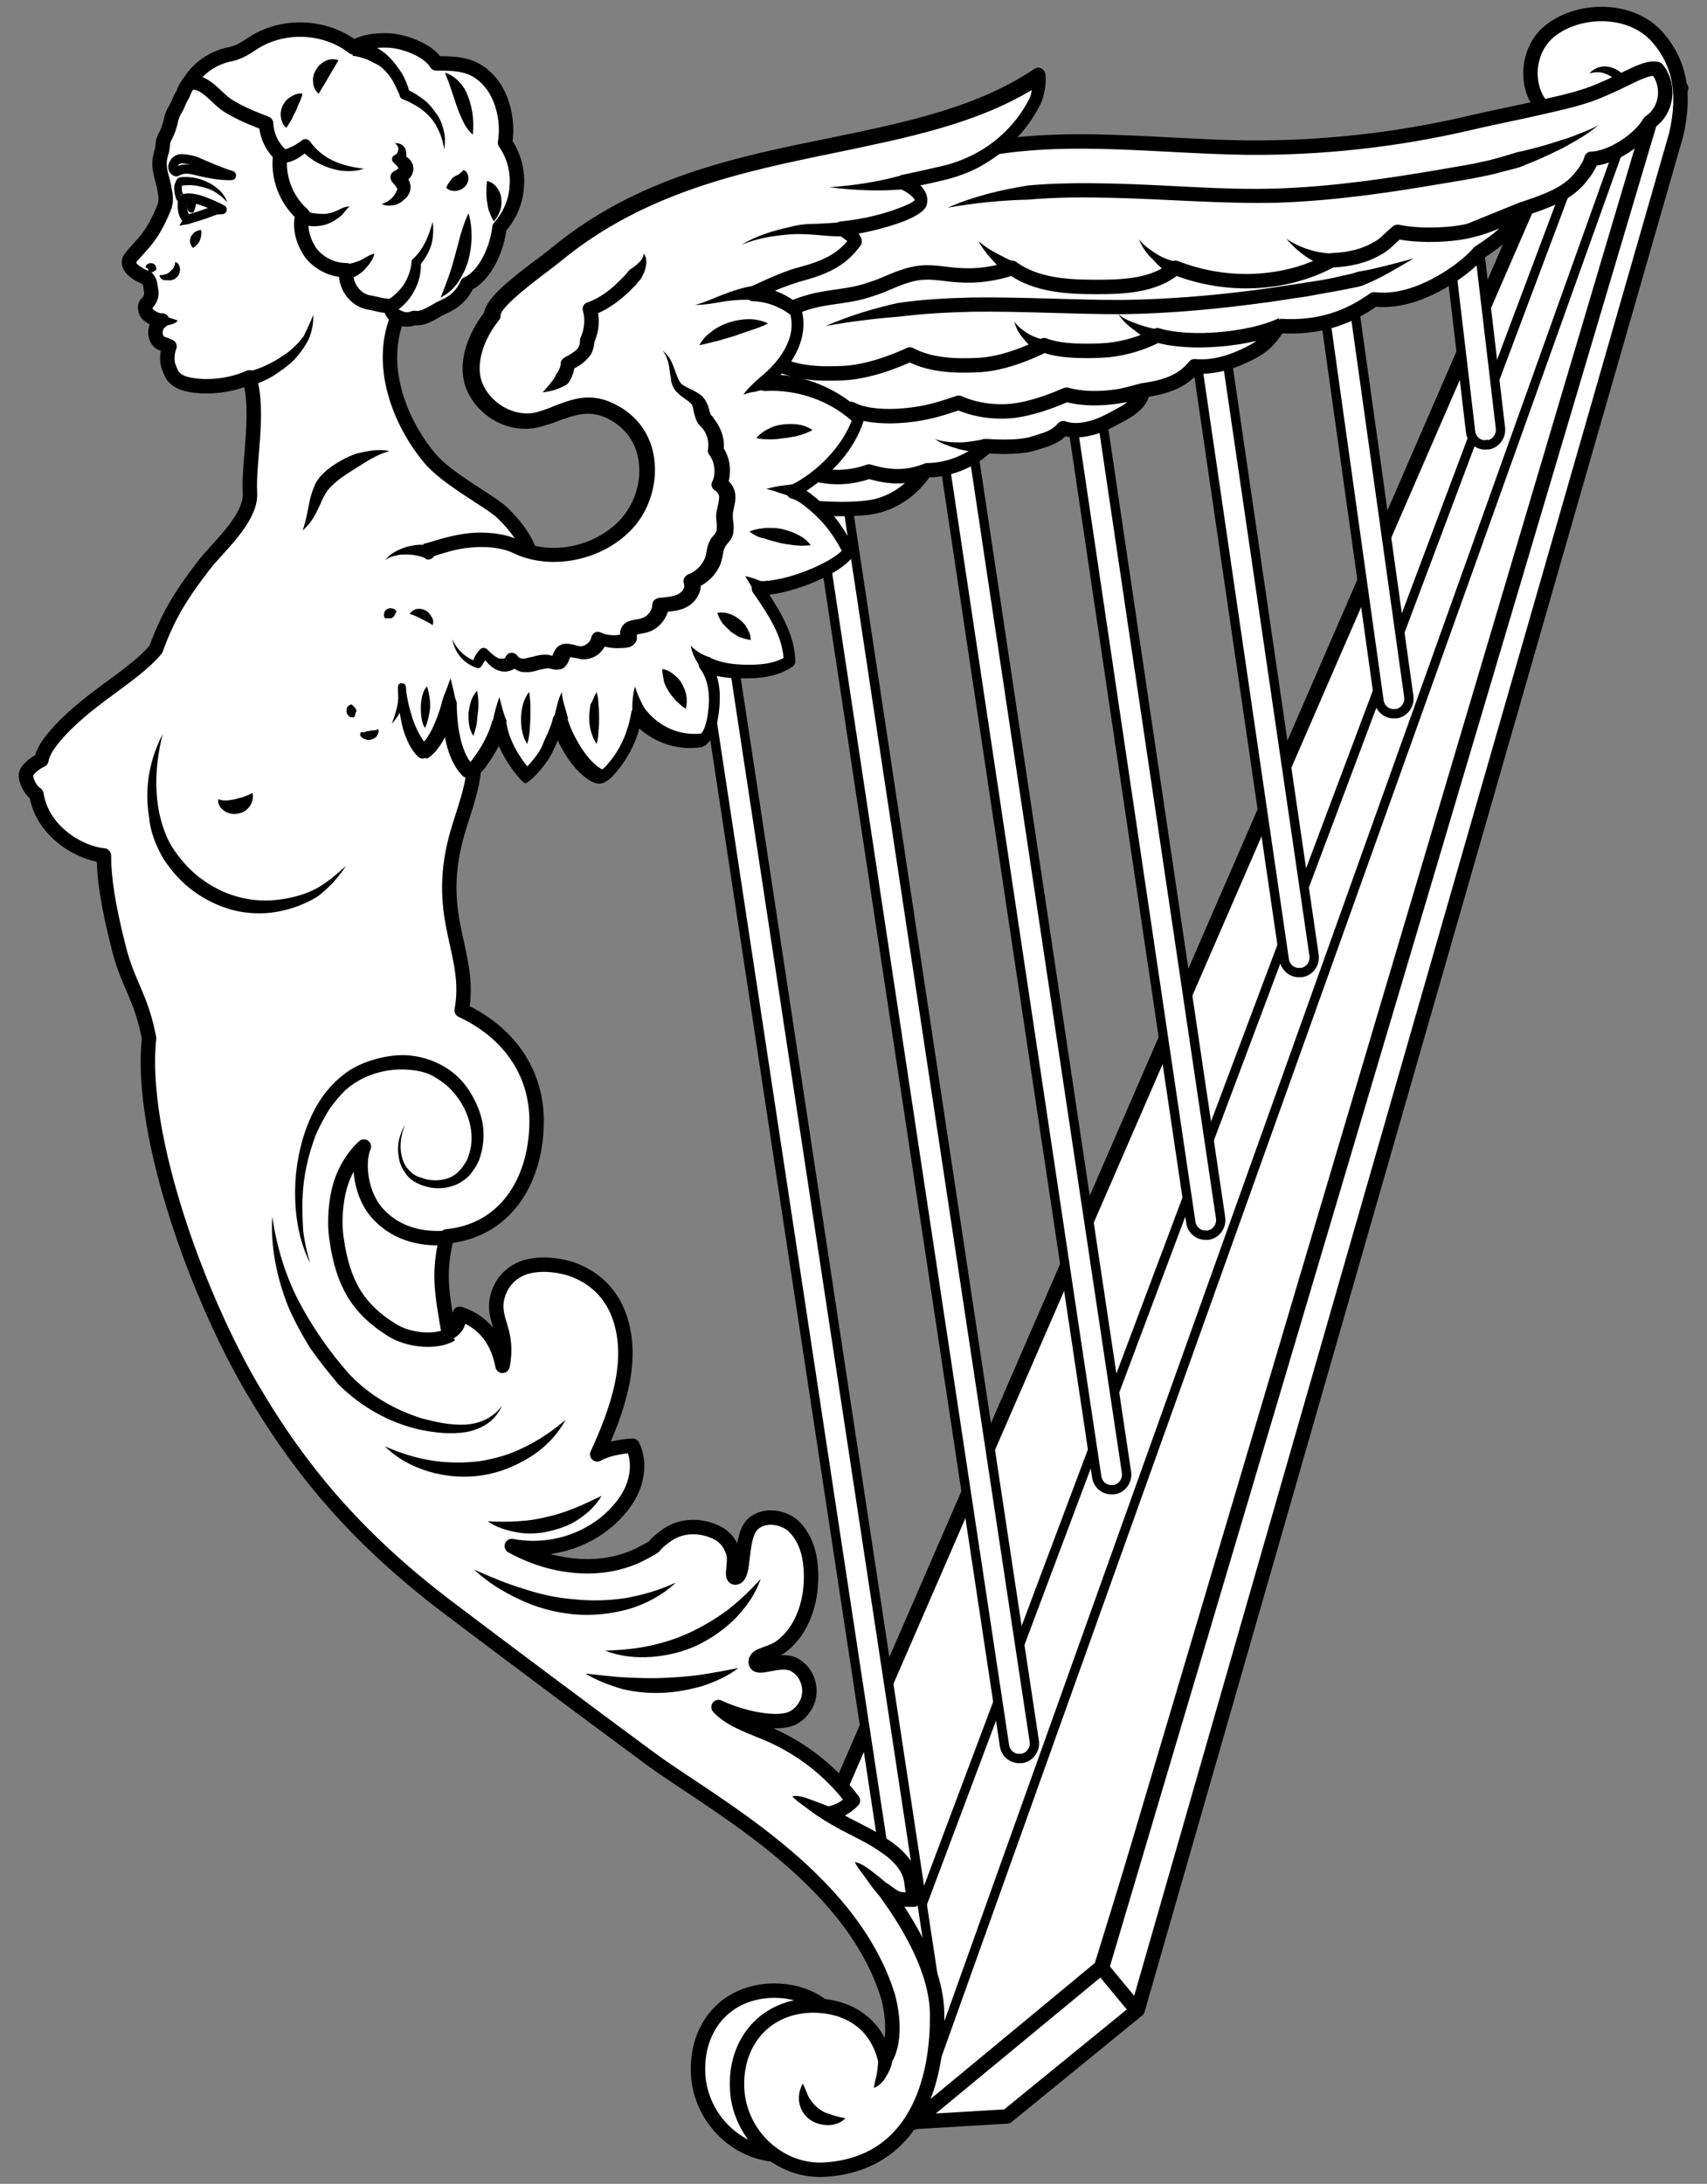 <?xml version="1.0" encoding="UTF-8" standalone="no"?>
<!DOCTYPE svg PUBLIC "-//W3C//DTD SVG 1.1//EN" "http://www.w3.org/Graphics/SVG/1.1/DTD/svg11.dtd">
<svg version="1.1" xmlns:xl="http://www.w3.org/1999/xlink" xmlns="http://www.w3.org/2000/svg" xmlns:dc="http://purl.org/dc/elements/1.1/" viewBox="45 63 274.5 351" width="274.5" height="351">
  <rect x="45" y="63" width="274.5" height="351" fill="#808080" stroke="none"/>
  <defs>
    <clipPath id="artboard_clip_path">
      <path d="M 45 63 L 319.5 63 L 319.5 360 L 281.492 414 L 45 414 Z"/>
    </clipPath>
  </defs>
  <g id="Harp_(5)" stroke-dasharray="none" stroke="none" fill="none" stroke-opacity="1" fill-opacity="1">
    <title>Harp (5)</title>
    <g id="Harp_(5)_Art" clip-path="url(#artboard_clip_path)">
      <title>Art</title>
      <g id="Group_53">
        <g id="Graphic_149">
          <path d="M 222.069 379.181 L 191.908 404.166 L 186.333 375.896 L 174.886 362.458 L 295.232 85.532 L 315.34 77.171 Z" fill="#FFFFFF"/>
          <path d="M 222.069 379.181 L 191.908 404.166 L 186.333 375.896 L 174.886 362.458 L 295.232 85.532 L 315.34 77.171 Z" stroke="black" stroke-linecap="butt" stroke-linejoin="round" stroke-width="2.32"/>
        </g>
        <g id="Graphic_148">
          <path d="M 296.626 88.319 C 299.911 84.935 301.404 82.347 303.096 79.659 C 301.603 82.546 296.925 83.143 294.038 81.053 C 290.454 78.564 290.056 72.293 293.441 68.709 C 297.721 64.33 307.078 63.732 311.657 69.108 C 314.942 72.99 316.136 77.668 314.544 84.636 L 227.942 386.049 L 206.939 403.171 L 192.007 404.066 L 222.268 379.081 L 310.263 82.844" fill="#FFFFFF"/>
          <path d="M 296.626 88.319 C 299.911 84.935 301.404 82.347 303.096 79.659 C 301.603 82.546 296.925 83.143 294.038 81.053 C 290.454 78.564 290.056 72.293 293.441 68.709 C 297.721 64.33 307.078 63.732 311.657 69.108 C 314.942 72.99 316.136 77.668 314.544 84.636 L 227.942 386.049 L 206.939 403.171 L 192.007 404.066 L 222.268 379.081 L 310.263 82.844" stroke="black" stroke-linecap="butt" stroke-linejoin="round" stroke-width="2.32"/>
        </g>
        <g id="Graphic_147">
          <path d="M 300.608 74.782 C 301.205 74.085 302.3 73.587 303.295 73.687 C 304.39 73.786 305.386 74.284 306.182 75.18 C 306.978 76.076 307.277 77.171 307.377 78.266 C 307.476 79.36 307.277 80.455 306.879 81.351 L 304.689 80.455 C 304.988 79.759 305.187 78.962 305.286 78.266 C 305.386 77.469 305.187 76.772 304.888 76.175 C 304.589 75.578 303.893 75.08 303.196 74.881 C 302.399 74.483 301.504 74.582 300.608 74.782 Z" fill="black"/>
        </g>
        <g id="Line_146">
          <line x1="227.842" y1="386.149" x2="222.069" y2="379.181" stroke="black" stroke-linecap="butt" stroke-linejoin="round" stroke-width="2.32"/>
        </g>
        <g id="Line_145">
          <line x1="194.994" y1="395.307" x2="306.879" y2="82.546" stroke="black" stroke-linecap="butt" stroke-linejoin="round" stroke-width="1.5"/>
        </g>
        <g id="Line_144">
          <line x1="188.324" y1="382.267" x2="299.911" y2="85.233" stroke="black" stroke-linecap="butt" stroke-linejoin="round" stroke-width="1.5"/>
        </g>
        <g id="Group_136">
          <g id="Graphic_143">
            <path d="M 193.899 390.927 C 192.704 391.026 191.609 390.131 191.41 388.936 L 156.172 156.904 C 155.973 155.61 156.869 154.316 158.163 154.117 C 159.457 153.917 160.751 154.813 160.95 156.107 L 196.188 388.14 C 196.387 389.434 195.491 390.728 194.197 390.927 C 194.098 390.927 193.998 390.927 193.899 390.927 Z" fill="#FFFFFF"/>
            <path d="M 193.899 390.927 C 192.704 391.026 191.609 390.131 191.41 388.936 L 156.172 156.904 C 155.973 155.61 156.869 154.316 158.163 154.117 C 159.457 153.917 160.751 154.813 160.95 156.107 L 196.188 388.14 C 196.387 389.434 195.491 390.728 194.197 390.927 C 194.098 390.927 193.998 390.927 193.899 390.927 Z" stroke="black" stroke-linecap="butt" stroke-linejoin="round" stroke-width="1.5"/>
          </g>
          <g id="Graphic_142">
            <path d="M 209.029 345.635 C 207.835 345.735 206.74 344.839 206.54 343.644 L 176.678 145.954 C 176.479 144.66 177.375 143.366 178.669 143.167 C 179.963 142.968 181.257 143.864 181.456 145.158 L 211.319 342.848 C 211.518 344.142 210.622 345.436 209.328 345.635 C 209.129 345.635 209.029 345.635 209.029 345.635 Z" fill="#FFFFFF"/>
            <path d="M 209.029 345.635 C 207.835 345.735 206.74 344.839 206.54 343.644 L 176.678 145.954 C 176.479 144.66 177.375 143.366 178.669 143.167 C 179.963 142.968 181.257 143.864 181.456 145.158 L 211.319 342.848 C 211.518 344.142 210.622 345.436 209.328 345.635 C 209.129 345.635 209.029 345.635 209.029 345.635 Z" stroke="black" stroke-linecap="butt" stroke-linejoin="round" stroke-width="1.5"/>
          </g>
          <g id="Graphic_141">
            <path d="M 223.861 302.434 C 222.666 302.534 221.571 301.638 221.372 300.443 L 194.595 121.964 C 194.396 120.67 195.292 119.376 196.586 119.177 C 197.88 118.978 199.174 119.874 199.373 121.168 L 226.15 299.647 C 226.349 300.941 225.453 302.235 224.159 302.434 C 223.96 302.434 223.861 302.434 223.861 302.434 Z" fill="#FFFFFF"/>
            <path d="M 223.861 302.434 C 222.666 302.534 221.571 301.638 221.372 300.443 L 194.595 121.964 C 194.396 120.67 195.292 119.376 196.586 119.177 C 197.88 118.978 199.174 119.874 199.373 121.168 L 226.15 299.647 C 226.349 300.941 225.453 302.235 224.159 302.434 C 223.96 302.434 223.861 302.434 223.861 302.434 Z" stroke="black" stroke-linecap="butt" stroke-linejoin="round" stroke-width="1.5"/>
          </g>
          <g id="Graphic_140">
            <path d="M 238.991 261.522 C 237.797 261.622 236.702 260.726 236.503 259.531 L 216.395 123.955 C 216.196 122.661 217.092 121.367 218.386 121.168 C 219.68 120.969 220.974 121.865 221.173 123.159 L 241.281 258.735 C 241.48 260.029 240.584 261.323 239.29 261.522 C 239.091 261.522 238.991 261.522 238.991 261.522 Z" fill="#FFFFFF"/>
            <path d="M 238.991 261.522 C 237.797 261.622 236.702 260.726 236.503 259.531 L 216.395 123.955 C 216.196 122.661 217.092 121.367 218.386 121.168 C 219.68 120.969 220.974 121.865 221.173 123.159 L 241.281 258.735 C 241.48 260.029 240.584 261.323 239.29 261.522 C 239.091 261.522 238.991 261.522 238.991 261.522 Z" stroke="black" stroke-linecap="butt" stroke-linejoin="round" stroke-width="1.5"/>
          </g>
          <g id="Graphic_139">
            <path d="M 254.022 219.316 C 252.827 219.416 251.733 218.52 251.533 217.326 L 235.209 105.64 C 235.009 104.346 235.905 103.051 237.199 102.852 C 238.493 102.653 239.787 103.549 239.987 104.843 L 256.311 216.529 C 256.511 217.823 255.615 219.117 254.321 219.316 C 254.122 219.316 254.022 219.316 254.022 219.316 Z" fill="#FFFFFF"/>
            <path d="M 254.022 219.316 C 252.827 219.416 251.733 218.52 251.533 217.326 L 235.209 105.64 C 235.009 104.346 235.905 103.051 237.199 102.852 C 238.493 102.653 239.787 103.549 239.987 104.843 L 256.311 216.529 C 256.511 217.823 255.615 219.117 254.321 219.316 C 254.122 219.316 254.022 219.316 254.022 219.316 Z" stroke="black" stroke-linecap="butt" stroke-linejoin="round" stroke-width="1.5"/>
          </g>
          <g id="Graphic_138">
            <path d="M 269.252 177.708 C 268.057 177.808 266.962 176.912 266.763 175.717 L 257.307 108.228 C 257.108 106.934 258.004 105.64 259.298 105.44 C 260.592 105.241 261.886 106.137 262.085 107.431 L 271.541 174.921 C 271.74 176.215 270.845 177.509 269.551 177.708 C 269.451 177.708 269.351 177.708 269.252 177.708 Z" fill="#FFFFFF"/>
            <path d="M 269.252 177.708 C 268.057 177.808 266.962 176.912 266.763 175.717 L 257.307 108.228 C 257.108 106.934 258.004 105.64 259.298 105.44 C 260.592 105.241 261.886 106.137 262.085 107.431 L 271.541 174.921 C 271.74 176.215 270.845 177.509 269.551 177.708 C 269.451 177.708 269.351 177.708 269.252 177.708 Z" stroke="black" stroke-linecap="butt" stroke-linejoin="round" stroke-width="1.5"/>
          </g>
          <g id="Graphic_137">
            <path d="M 283.984 134.507 C 282.79 134.606 281.695 133.71 281.496 132.516 L 278.012 102.952 C 277.813 101.658 278.708 100.364 280.002 100.165 C 281.296 99.966 282.591 100.862 282.79 102.156 L 286.274 131.72 C 286.473 133.014 285.577 134.308 284.283 134.507 C 284.183 134.407 284.084 134.407 283.984 134.507 Z" fill="#FFFFFF"/>
            <path d="M 283.984 134.507 C 282.79 134.606 281.695 133.71 281.496 132.516 L 278.012 102.952 C 277.813 101.658 278.708 100.364 280.002 100.165 C 281.296 99.966 282.591 100.862 282.79 102.156 L 286.274 131.72 C 286.473 133.014 285.577 134.308 284.283 134.507 C 284.183 134.407 284.084 134.407 283.984 134.507 Z" stroke="black" stroke-linecap="butt" stroke-linejoin="round" stroke-width="1.5"/>
          </g>
        </g>
        <g id="Graphic_135">
          <path d="M 171.303 409.342 C 163.936 409.74 157.665 403.668 157.267 396.402 C 156.869 389.036 161.448 383.362 168.814 382.964 C 172.995 382.764 179.266 384.357 181.058 391.624" fill="#FFFFFF"/>
          <path d="M 171.303 409.342 C 163.936 409.74 157.665 403.668 157.267 396.402 C 156.869 389.036 161.448 383.362 168.814 382.964 C 172.995 382.764 179.266 384.357 181.058 391.624" stroke="black" stroke-linecap="butt" stroke-linejoin="round" stroke-width="2.32"/>
        </g>
        <g id="Graphic_134">
          <path d="M 187.329 394.013 C 185.537 386.746 179.365 385.153 175.085 385.353 C 167.719 385.751 163.14 391.524 163.538 398.791 C 163.936 406.157 170.307 412.129 177.574 411.731 C 192.206 410.835 195.889 397.397 195.69 386.447 C 195.491 377.588 188.125 368.231 187.13 366.738 C 189.32 368.331 189.22 368.331 191.908 368.331 C 191.908 367.535 191.709 366.639 191.609 365.842 C 191.51 364.25 190.713 362.757 189.618 361.662 C 188.523 360.467 187.229 359.671 185.836 358.775 C 183.546 357.381 180.261 355.988 178.071 354.495 C 179.565 354.395 181.058 353.499 182.153 352.404 C 178.37 347.327 173.194 343.445 167.221 341.156 C 165.031 340.26 162.145 339.165 160.552 337.373 C 164.036 339.066 170.108 340.459 172.597 339.066 C 173.692 338.468 174.588 337.373 174.986 336.079 C 175.583 333.889 174.588 331.5 172.597 330.505 C 170.208 329.41 166.525 331.699 166.525 330.107 C 166.525 328.813 169.013 329.012 170.904 327.419 C 174.687 324.333 175.882 318.858 175.284 314.08 C 174.986 311.791 174.09 309.601 172.398 308.108 C 170.606 306.714 167.819 306.416 166.126 307.909 C 163.837 309.9 164.932 316.469 163.24 316.569 C 162.443 316.569 163.339 314.08 162.941 312.687 C 162.344 310.596 161.05 309.601 159.756 309.103 C 157.367 308.108 154.281 308.108 151.892 309.999 C 149.105 312.09 151.593 310.895 148.408 312.587 C 141.938 316.071 133.775 315.076 127.305 311.492 C 132.979 312.587 139.051 310.895 143.232 307.013 C 144.824 305.52 146.218 303.728 146.915 301.737 C 147.612 299.647 147.711 297.357 146.716 295.367 C 144.924 295.466 142.635 295.864 141.042 296.76 C 144.227 289.792 147.114 281.829 144.625 274.662 C 143.033 270.083 139.648 267.893 136.662 266.898 C 134.273 266.201 131.685 266.002 129.395 266.699 C 127.006 267.495 125.414 269.386 124.916 271.775 C 124.219 275.359 126.907 276.951 125.812 282.526 C 125.115 278.843 123.124 275.558 118.944 274.164 C 118.744 275.657 118.645 276.354 117.152 277.25 C 115.957 270.382 115.46 267.495 116.853 261.721 C 126.111 260.826 131.088 253.061 131.287 243.704 C 131.486 234.945 126.31 228.673 119.242 225.389 C 120.934 216.231 114.862 210.855 118.346 197.616 C 119.541 193.237 121.532 188.857 121.233 184.377 L 132.282 161.881 C 134.97 157.999 133.875 162.279 132.083 157.899 C 130.291 153.519 131.187 150.633 125.712 145.357 C 123.821 143.565 116.853 139.982 114.066 136.597 C 109.188 130.724 105.804 121.765 108.89 114.101 L 117.152 87.224 L 89.38 71.795 L 75.245 76.474 C 74.946 76.971 74.647 77.469 74.448 78.066 C 74.15 78.564 73.851 79.161 73.652 79.659 C 73.254 80.654 72.856 80.953 72.557 82.048 C 72.457 82.645 72.258 83.243 72.059 83.84 C 71.86 84.437 71.462 85.034 71.263 85.632 C 71.163 86.129 71.163 86.627 71.064 87.125 C 70.865 87.822 70.666 88.419 70.666 89.116 C 70.566 90.609 71.263 92.002 71.462 93.495 C 71.661 94.491 71.761 95.188 71.462 96.183 C 71.163 96.979 70.267 99.07 69.173 100.662 C 67.978 102.454 66.087 104.047 65.788 104.843 C 65.39 106.038 67.182 107.133 68.675 107.73 C 69.173 108.327 69.173 108.825 69.272 109.522 C 69.471 110.318 69.272 111.015 68.675 111.712 C 68.376 111.911 68.277 112.309 68.376 112.607 C 68.376 113.006 68.575 113.404 68.973 113.702 C 69.372 114.001 69.869 114.3 70.267 114.399 C 70.765 114.598 71.064 114.499 71.064 114.499 C 70.865 114.598 70.765 114.797 70.566 114.897 C 70.068 115.494 69.869 116.291 70.068 116.987 C 70.168 117.485 70.467 117.983 70.964 118.182 C 71.362 118.381 71.761 118.381 72.159 118.68 L 72.258 118.68 C 71.96 119.376 71.761 120.67 72.059 121.765 C 72.258 122.263 72.457 122.86 72.756 123.358 C 73.552 124.353 74.647 124.851 77.136 125.05 C 81.715 125.349 85.099 123.657 85.099 123.657 C 86.791 129.43 84.9 137.294 85.199 142.271 C 85.398 146.452 79.824 151.13 77.733 153.917 C 74.15 158.596 72.059 161.881 70.068 167.356 C 66.385 171.835 58.522 175.518 53.445 181.789 C 52.649 182.785 51.852 183.979 51.653 185.174 C 50.658 185.572 49.065 186.866 49.165 187.662 C 49.264 188.956 50.16 190.25 50.857 190.648 C 51.753 196.521 57.626 200.105 61.707 200.503 C 61.707 204.186 62.404 208.666 64.096 215.335 C 65.589 221.307 67.679 223.099 68.973 229.868 C 67.281 245.695 77.136 272.074 85.796 286.607 C 93.859 300.244 103.216 310.895 117.152 321.447 C 126.907 328.813 139.549 338.269 149.403 345.536 C 159.059 352.703 181.854 364.449 187.827 383.959 C 188.623 387.045 189.021 391.226 187.329 394.013 Z" fill="#FFFFFF"/>
          <path d="M 187.329 394.013 C 185.537 386.746 179.365 385.153 175.085 385.353 C 167.719 385.751 163.14 391.524 163.538 398.791 C 163.936 406.157 170.307 412.129 177.574 411.731 C 192.206 410.835 195.889 397.397 195.69 386.447 C 195.491 377.588 188.125 368.231 187.13 366.738 C 189.32 368.331 189.22 368.331 191.908 368.331 C 191.908 367.535 191.709 366.639 191.609 365.842 C 191.51 364.25 190.713 362.757 189.618 361.662 C 188.523 360.467 187.229 359.671 185.836 358.775 C 183.546 357.381 180.261 355.988 178.071 354.495 C 179.565 354.395 181.058 353.499 182.153 352.404 C 178.37 347.327 173.194 343.445 167.221 341.156 C 165.031 340.26 162.145 339.165 160.552 337.373 C 164.036 339.066 170.108 340.459 172.597 339.066 C 173.692 338.468 174.588 337.373 174.986 336.079 C 175.583 333.889 174.588 331.5 172.597 330.505 C 170.208 329.41 166.525 331.699 166.525 330.107 C 166.525 328.813 169.013 329.012 170.904 327.419 C 174.687 324.333 175.882 318.858 175.284 314.08 C 174.986 311.791 174.09 309.601 172.398 308.108 C 170.606 306.714 167.819 306.416 166.126 307.909 C 163.837 309.9 164.932 316.469 163.24 316.569 C 162.443 316.569 163.339 314.08 162.941 312.687 C 162.344 310.596 161.05 309.601 159.756 309.103 C 157.367 308.108 154.281 308.108 151.892 309.999 C 149.105 312.09 151.593 310.895 148.408 312.587 C 141.938 316.071 133.775 315.076 127.305 311.492 C 132.979 312.587 139.051 310.895 143.232 307.013 C 144.824 305.52 146.218 303.728 146.915 301.737 C 147.612 299.647 147.711 297.357 146.716 295.367 C 144.924 295.466 142.635 295.864 141.042 296.76 C 144.227 289.792 147.114 281.829 144.625 274.662 C 143.033 270.083 139.648 267.893 136.662 266.898 C 134.273 266.201 131.685 266.002 129.395 266.699 C 127.006 267.495 125.414 269.386 124.916 271.775 C 124.219 275.359 126.907 276.951 125.812 282.526 C 125.115 278.843 123.124 275.558 118.944 274.164 C 118.744 275.657 118.645 276.354 117.152 277.25 C 115.957 270.382 115.46 267.495 116.853 261.721 C 126.111 260.826 131.088 253.061 131.287 243.704 C 131.486 234.945 126.31 228.673 119.242 225.389 C 120.934 216.231 114.862 210.855 118.346 197.616 C 119.541 193.237 121.532 188.857 121.233 184.377 L 132.282 161.881 C 134.97 157.999 133.875 162.279 132.083 157.899 C 130.291 153.519 131.187 150.633 125.712 145.357 C 123.821 143.565 116.853 139.982 114.066 136.597 C 109.188 130.724 105.804 121.765 108.89 114.101 L 117.152 87.224 L 89.38 71.795 L 75.245 76.474 C 74.946 76.971 74.647 77.469 74.448 78.066 C 74.15 78.564 73.851 79.161 73.652 79.659 C 73.254 80.654 72.856 80.953 72.557 82.048 C 72.457 82.645 72.258 83.243 72.059 83.84 C 71.86 84.437 71.462 85.034 71.263 85.632 C 71.163 86.129 71.163 86.627 71.064 87.125 C 70.865 87.822 70.666 88.419 70.666 89.116 C 70.566 90.609 71.263 92.002 71.462 93.495 C 71.661 94.491 71.761 95.188 71.462 96.183 C 71.163 96.979 70.267 99.07 69.173 100.662 C 67.978 102.454 66.087 104.047 65.788 104.843 C 65.39 106.038 67.182 107.133 68.675 107.73 C 69.173 108.327 69.173 108.825 69.272 109.522 C 69.471 110.318 69.272 111.015 68.675 111.712 C 68.376 111.911 68.277 112.309 68.376 112.607 C 68.376 113.006 68.575 113.404 68.973 113.702 C 69.372 114.001 69.869 114.3 70.267 114.399 C 70.765 114.598 71.064 114.499 71.064 114.499 C 70.865 114.598 70.765 114.797 70.566 114.897 C 70.068 115.494 69.869 116.291 70.068 116.987 C 70.168 117.485 70.467 117.983 70.964 118.182 C 71.362 118.381 71.761 118.381 72.159 118.68 L 72.258 118.68 C 71.96 119.376 71.761 120.67 72.059 121.765 C 72.258 122.263 72.457 122.86 72.756 123.358 C 73.552 124.353 74.647 124.851 77.136 125.05 C 81.715 125.349 85.099 123.657 85.099 123.657 C 86.791 129.43 84.9 137.294 85.199 142.271 C 85.398 146.452 79.824 151.13 77.733 153.917 C 74.15 158.596 72.059 161.881 70.068 167.356 C 66.385 171.835 58.522 175.518 53.445 181.789 C 52.649 182.785 51.852 183.979 51.653 185.174 C 50.658 185.572 49.065 186.866 49.165 187.662 C 49.264 188.956 50.16 190.25 50.857 190.648 C 51.753 196.521 57.626 200.105 61.707 200.503 C 61.707 204.186 62.404 208.666 64.096 215.335 C 65.589 221.307 67.679 223.099 68.973 229.868 C 67.281 245.695 77.136 272.074 85.796 286.607 C 93.859 300.244 103.216 310.895 117.152 321.447 C 126.907 328.813 139.549 338.269 149.403 345.536 C 159.059 352.703 181.854 364.449 187.827 383.959 C 188.623 387.045 189.021 391.226 187.329 394.013 Z" stroke="black" stroke-linecap="butt" stroke-linejoin="round" stroke-width="2.32"/>
        </g>
        <g id="Graphic_133">
          <path d="M 111.577 114.101 C 113.27 114.399 114.763 113.006 116.355 112.309 C 118.048 111.612 119.441 110.318 120.138 108.626 C 120.934 108.327 121.532 107.73 122.129 107.133 C 123.921 105.142 125.016 102.156 125.314 99.567 C 126.907 97.776 128.002 95.387 128.101 92.898 C 128.3 90.41 127.604 87.921 126.21 85.93 C 126.608 83.641 126.31 81.053 125.414 78.863 C 124.518 76.673 122.925 74.782 120.735 73.886 C 119.043 73.189 116.953 73.189 115.161 73.189 C 113.966 71.098 109.985 69.605 107.496 69.506 C 105.008 69.406 103.415 69.804 101.822 70.601 C 97.343 67.117 90.674 66.818 85.896 69.804 C 84.701 70.601 83.507 71.397 82.113 71.696 C 79.425 72.193 76.837 73.886 75.444 76.275 C 78.032 75.876 79.724 78.763 81.615 79.958 C 83.507 81.152 85.696 82.048 87.787 82.844 C 87.886 84.736 88.683 86.527 90.076 87.822 C 89.579 91.405 90.972 95.088 93.66 97.477 C 93.063 99.567 93.759 101.956 95.053 103.748 C 96.447 105.44 98.537 106.436 100.727 106.436 C 100.329 108.725 102.021 111.214 104.311 111.612 C 105.605 111.811 106.799 112.309 107.994 112.11 C 107.695 112.906 108.293 113.802 109.089 114.001 C 109.985 114.499 110.881 114.399 111.577 114.101 Z" fill="#FFFFFF"/>
          <path d="M 111.577 114.101 C 113.27 114.399 114.763 113.006 116.355 112.309 C 118.048 111.612 119.441 110.318 120.138 108.626 C 120.934 108.327 121.532 107.73 122.129 107.133 C 123.921 105.142 125.016 102.156 125.314 99.567 C 126.907 97.776 128.002 95.387 128.101 92.898 C 128.3 90.41 127.604 87.921 126.21 85.93 C 126.608 83.641 126.31 81.053 125.414 78.863 C 124.518 76.673 122.925 74.782 120.735 73.886 C 119.043 73.189 116.953 73.189 115.161 73.189 C 113.966 71.098 109.985 69.605 107.496 69.506 C 105.008 69.406 103.415 69.804 101.822 70.601 C 97.343 67.117 90.674 66.818 85.896 69.804 C 84.701 70.601 83.507 71.397 82.113 71.696 C 79.425 72.193 76.837 73.886 75.444 76.275 C 78.032 75.876 79.724 78.763 81.615 79.958 C 83.507 81.152 85.696 82.048 87.787 82.844 C 87.886 84.736 88.683 86.527 90.076 87.822 C 89.579 91.405 90.972 95.088 93.66 97.477 C 93.063 99.567 93.759 101.956 95.053 103.748 C 96.447 105.44 98.537 106.436 100.727 106.436 C 100.329 108.725 102.021 111.214 104.311 111.612 C 105.605 111.811 106.799 112.309 107.994 112.11 C 107.695 112.906 108.293 113.802 109.089 114.001 C 109.985 114.499 110.881 114.399 111.577 114.101 Z" stroke="black" stroke-linecap="butt" stroke-linejoin="round" stroke-width="2.32"/>
        </g>
        <g id="Graphic_132">
          <path d="M 117.152 261.92 C 113.071 262.319 108.989 261.423 106.003 258.337 C 102.917 255.251 102.42 249.776 103.515 247.288 C 103.515 247.288 101.524 248.98 100.23 252.066 C 99.035 254.853 98.637 259.133 99.135 262.219 C 100.13 269.187 102.519 273.368 107.994 276.752 C 110.781 278.544 115.36 278.843 117.55 277.449" stroke="black" stroke-linecap="butt" stroke-linejoin="round" stroke-width="2.32"/>
        </g>
        <g id="Graphic_131">
          <path d="M 110.184 243.704 C 109.487 245.297 109.188 247.089 109.587 248.781 C 109.786 249.577 110.084 250.374 110.682 250.971 C 111.179 251.568 111.876 252.066 112.672 252.265 C 114.165 252.862 115.858 252.862 117.351 252.265 C 118.048 251.966 118.645 251.469 119.143 250.871 C 119.441 250.573 119.541 250.274 119.839 249.876 C 120.038 249.577 120.238 249.179 120.337 248.781 C 121.432 245.795 120.636 242.311 118.744 239.623 C 117.849 238.329 116.654 237.135 115.26 236.338 C 113.966 235.442 112.374 235.044 110.781 234.945 C 107.596 234.646 104.112 235.542 101.524 237.433 C 100.23 238.329 99.135 239.723 98.139 241.017 C 97.243 242.41 96.447 243.903 95.75 245.496 C 94.556 248.681 93.759 252.066 93.66 255.55 C 93.56 257.242 93.66 259.034 93.759 260.826 C 93.958 262.518 94.357 264.31 94.854 266.002 C 93.262 262.816 92.565 259.233 92.465 255.649 C 92.366 252.066 92.864 248.383 94.058 244.899 C 95.253 241.415 97.144 238.13 100.23 235.741 C 101.723 234.546 103.515 233.75 105.306 233.252 C 107.098 232.755 109.089 232.456 110.98 232.655 C 112.871 232.854 114.763 233.451 116.455 234.447 C 118.147 235.442 119.541 236.836 120.536 238.429 C 121.532 240.021 122.328 241.813 122.627 243.704 C 122.925 245.596 122.726 247.586 122.029 249.478 C 121.83 249.876 121.631 250.374 121.333 250.772 C 121.034 251.17 120.835 251.568 120.437 251.966 C 119.74 252.663 118.844 253.26 117.948 253.559 C 116.057 254.256 113.966 254.057 112.274 253.26 C 111.378 252.862 110.582 252.265 110.084 251.369 C 109.487 250.573 109.188 249.677 109.089 248.681 C 108.79 246.989 109.288 245.197 110.184 243.704 Z" fill="black"/>
        </g>
        <g id="Graphic_130">
          <path d="M 185.537 398.592 C 185.637 397.596 185.935 396.899 186.035 396.103 C 186.134 395.307 186.234 394.61 186.234 393.913 L 188.523 394.013 C 188.424 395.008 188.026 395.904 187.528 396.7 C 187.329 397.099 187.03 397.497 186.732 397.795 C 186.433 398.094 186.035 398.393 185.537 398.592 Z" fill="black"/>
        </g>
        <g id="Graphic_129">
          <path d="M 139.151 331.998 C 141.241 332.197 143.331 332.496 145.422 332.595 C 147.512 332.695 149.503 332.794 151.494 332.695 C 153.485 332.595 155.575 332.496 157.566 332.197 C 159.557 331.899 161.647 331.5 163.737 331.102 C 162.045 332.396 160.054 333.292 157.964 333.989 C 155.874 334.586 153.783 334.984 151.593 335.084 C 149.403 335.183 147.213 334.984 145.123 334.487 C 143.033 333.889 140.942 333.093 139.151 331.998 Z" fill="black"/>
        </g>
        <g id="Graphic_128">
          <path d="M 121.233 315.275 C 123.921 316.469 126.509 317.564 129.196 318.361 C 131.884 319.257 134.572 319.854 137.359 320.053 C 140.146 320.352 142.933 320.252 145.621 319.854 C 148.408 319.356 151.096 318.56 153.684 317.365 C 151.593 319.356 148.806 320.849 146.019 321.646 C 143.132 322.442 140.046 322.741 137.06 322.442 C 134.074 322.143 131.187 321.347 128.5 320.053 C 125.911 318.858 123.323 317.266 121.233 315.275 Z" fill="black"/>
        </g>
        <g id="Graphic_127">
          <path d="M 142.336 328.315 C 144.824 328.215 147.213 328.016 149.503 327.519 C 151.792 327.021 153.982 326.324 156.073 325.329 C 158.163 324.333 160.154 323.139 162.045 321.745 C 163.936 320.252 165.629 318.659 167.321 316.768 C 166.525 319.157 165.031 321.248 163.339 323.039 C 161.548 324.831 159.457 326.324 157.168 327.419 C 154.878 328.514 152.29 329.111 149.802 329.31 C 147.213 329.51 144.625 329.211 142.336 328.315 Z" fill="black"/>
        </g>
        <g id="Graphic_126">
          <path d="M 106.899 295.466 C 109.387 296.561 111.876 297.357 114.464 297.756 C 117.052 298.154 119.64 298.154 122.129 297.855 C 124.617 297.457 127.106 296.76 129.395 295.566 C 131.685 294.471 133.875 292.978 135.965 291.186 C 134.671 293.575 132.68 295.665 130.291 297.158 C 127.902 298.651 125.215 299.746 122.427 300.145 C 119.64 300.543 116.754 300.344 114.066 299.547 C 111.279 298.751 108.79 297.357 106.899 295.466 Z" fill="black"/>
        </g>
        <g id="Graphic_125">
          <path d="M 123.423 307.511 C 125.115 307.61 126.708 307.61 128.3 307.511 C 129.893 307.411 131.386 307.212 132.879 306.814 C 134.373 306.515 135.866 306.018 137.359 305.42 C 138.852 304.823 140.245 304.126 141.739 303.43 C 140.843 304.923 139.648 306.117 138.155 307.113 C 136.762 308.108 135.069 308.705 133.377 309.103 C 131.685 309.502 129.893 309.601 128.201 309.302 C 126.509 309.004 124.817 308.506 123.423 307.511 Z" fill="black"/>
        </g>
        <g id="Graphic_124">
          <path d="M 88.782 258.536 C 89.479 263.314 90.873 267.993 93.063 272.173 C 95.253 276.354 98.04 280.336 101.126 283.82 C 104.311 287.204 108.392 289.593 112.871 290.987 C 115.161 291.584 117.45 292.082 119.74 291.982 C 122.029 291.883 124.418 290.887 125.712 288.896 C 125.314 289.991 124.418 291.086 123.423 291.783 C 122.427 292.48 121.133 292.978 119.939 293.177 C 117.45 293.575 114.862 293.276 112.473 292.779 C 107.596 291.684 103.017 289.095 99.433 285.512 C 97.841 283.621 96.248 281.63 94.854 279.639 C 93.56 277.549 92.366 275.359 91.37 273.069 C 89.479 268.291 88.484 263.314 88.782 258.536 Z" fill="black"/>
        </g>
        <g id="Graphic_123">
          <path d="M 174.09 397.895 C 174.588 398.791 174.787 399.687 175.185 400.284 C 175.583 400.881 175.981 401.379 176.479 401.777 C 176.976 402.175 177.574 402.573 178.37 402.772 C 179.067 403.071 179.963 403.27 180.958 403.469 C 180.261 404.166 179.266 404.564 178.171 404.564 C 177.076 404.564 175.981 404.266 175.085 403.569 C 174.189 402.872 173.592 401.777 173.493 400.682 C 173.393 399.786 173.592 398.791 174.09 397.895 Z" fill="black"/>
        </g>
        <g id="Graphic_122">
          <path d="M 186.333 367.634 C 185.637 366.838 184.94 365.942 184.343 365.046 C 183.745 364.15 182.949 363.354 182.451 362.259 C 183.646 362.557 184.542 363.254 185.438 363.951 C 186.333 364.648 187.229 365.345 188.026 366.141 Z" fill="black"/>
        </g>
        <g id="Graphic_121">
          <path d="M 177.773 355.689 C 176.777 355.092 175.882 354.495 174.986 353.798 C 174.09 353.101 173.194 352.603 172.398 351.707 C 173.592 351.508 174.687 352.006 175.782 352.404 C 176.877 352.802 177.872 353.2 178.868 353.599 Z" fill="black"/>
        </g>
        <g id="Graphic_120">
          <path d="M 250.737 115.395 C 250.14 115.992 249.742 116.788 249.144 117.385 C 248.249 118.48 247.154 119.177 245.959 119.775 C 243.271 121.168 240.086 122.164 237.1 121.865 C 235.109 124.353 232.322 125.249 228.738 125.747 L 200.07 133.312 L 193.998 138.289 C 192.206 141.276 189.22 143.565 185.836 144.361 C 183.248 144.959 178.967 144.859 176.28 144.66 L 167.122 142.968 L 162.543 127.837 L 151.096 104.843 L 162.344 93.894 L 196.984 88.518 C 212.513 83.74 229.236 86.527 245.561 86.727 C 257.506 86.826 269.351 85.532 280.998 82.844 C 285.179 81.849 289.459 81.053 293.64 80.057 C 296.726 79.36 299.811 78.664 302.698 77.37 C 306.779 75.677 309.566 73.687 311.458 74.085 C 313.648 76.772 313.05 80.854 310.263 82.645 C 308.671 85.532 303.893 88.518 300.906 88.518 C 300.707 89.414 299.911 90.609 299.314 91.305 C 298.219 92.799 296.626 93.894 294.934 94.69 C 293.242 95.486 291.45 96.084 289.658 96.681 L 265.868 106.336 Z" fill="#FFFFFF"/>
          <path d="M 250.737 115.395 C 250.14 115.992 249.742 116.788 249.144 117.385 C 248.249 118.48 247.154 119.177 245.959 119.775 C 243.271 121.168 240.086 122.164 237.1 121.865 C 235.109 124.353 232.322 125.249 228.738 125.747 L 200.07 133.312 L 193.998 138.289 C 192.206 141.276 189.22 143.565 185.836 144.361 C 183.248 144.959 178.967 144.859 176.28 144.66 L 167.122 142.968 L 162.543 127.837 L 151.096 104.843 L 162.344 93.894 L 196.984 88.518 C 212.513 83.74 229.236 86.527 245.561 86.727 C 257.506 86.826 269.351 85.532 280.998 82.844 C 285.179 81.849 289.459 81.053 293.64 80.057 C 296.726 79.36 299.811 78.664 302.698 77.37 C 306.779 75.677 309.566 73.687 311.458 74.085 C 313.648 76.772 313.05 80.854 310.263 82.645 C 308.671 85.532 303.893 88.518 300.906 88.518 C 300.707 89.414 299.911 90.609 299.314 91.305 C 298.219 92.799 296.626 93.894 294.934 94.69 C 293.242 95.486 291.45 96.084 289.658 96.681 L 265.868 106.336 Z" stroke="black" stroke-linecap="butt" stroke-linejoin="round" stroke-width="2.32"/>
        </g>
        <g id="Graphic_119">
          <path d="M 250.737 115.395 C 257.108 115.793 261.786 114.101 265.967 111.114 C 270.247 111.612 274.528 109.82 278.111 107.531 C 279.803 106.436 281.496 105.142 282.889 103.549 C 282.889 103.549 288.663 100.065 289.758 96.88 C 286.672 98.174 284.681 99.269 281.396 100.065 C 278.111 100.862 273.035 100.961 269.75 100.264 C 268.356 101.359 267.858 102.255 266.266 103.051 C 264.374 104.146 261.886 104.744 259.099 104.843 C 251.533 108.924 242.077 109.223 234.014 106.038 C 230.63 108.924 225.752 109.124 221.273 109.124 C 216.594 109.124 211.518 108.825 207.735 106.038 L 207.635 106.137 C 204.948 107.033 202.061 107.431 199.274 107.232 C 197.184 107.133 195.193 106.635 193.102 106.834 C 191.012 107.033 189.021 107.929 187.13 108.725 C 186.234 109.124 185.537 109.323 184.641 109.621 C 182.053 110.517 179.166 110.617 176.379 111.214 C 174.588 111.612 172.895 112.209 171.303 113.006 L 169.61 121.268 C 172.995 123.059 177.076 123.159 180.859 122.96 C 185.836 122.661 191.311 119.974 191.311 119.974 C 194.695 121.765 198.776 121.865 202.559 121.666 C 207.536 121.367 212.911 118.48 212.911 118.48 C 215.599 119.575 220.277 119.476 223.164 119.277 C 225.951 118.978 228.639 118.182 231.127 116.888 C 236.403 118.48 246.158 117.585 251.135 115.196" fill="#FFFFFF"/>
          <path d="M 250.737 115.395 C 257.108 115.793 261.786 114.101 265.967 111.114 C 270.247 111.612 274.528 109.82 278.111 107.531 C 279.803 106.436 281.496 105.142 282.889 103.549 C 282.889 103.549 288.663 100.065 289.758 96.88 C 286.672 98.174 284.681 99.269 281.396 100.065 C 278.111 100.862 273.035 100.961 269.75 100.264 C 268.356 101.359 267.858 102.255 266.266 103.051 C 264.374 104.146 261.886 104.744 259.099 104.843 C 251.533 108.924 242.077 109.223 234.014 106.038 C 230.63 108.924 225.752 109.124 221.273 109.124 C 216.594 109.124 211.518 108.825 207.735 106.038 L 207.635 106.137 C 204.948 107.033 202.061 107.431 199.274 107.232 C 197.184 107.133 195.193 106.635 193.102 106.834 C 191.012 107.033 189.021 107.929 187.13 108.725 C 186.234 109.124 185.537 109.323 184.641 109.621 C 182.053 110.517 179.166 110.617 176.379 111.214 C 174.588 111.612 172.895 112.209 171.303 113.006 L 169.61 121.268 C 172.995 123.059 177.076 123.159 180.859 122.96 C 185.836 122.661 191.311 119.974 191.311 119.974 C 194.695 121.765 198.776 121.865 202.559 121.666 C 207.536 121.367 212.911 118.48 212.911 118.48 C 215.599 119.575 220.277 119.476 223.164 119.277 C 225.951 118.978 228.639 118.182 231.127 116.888 C 236.403 118.48 246.158 117.585 251.135 115.196" stroke="black" stroke-linecap="butt" stroke-linejoin="round" stroke-width="2.32"/>
        </g>
        <g id="Graphic_118">
          <path d="M 228.738 125.946 C 228.539 127.539 227.046 128.634 225.653 129.43 C 224.159 130.226 222.666 131.122 221.074 131.62 C 219.481 132.118 217.59 132.416 215.997 131.819 C 214.603 133.412 213.21 133.611 211.119 134.308 C 208.531 135.104 203.654 134.706 203.654 134.706 C 201.265 137.095 197.482 138.588 194.098 138.588 C 190.912 139.882 188.026 139.782 184.741 138.787 C 181.755 139.882 178.37 139.982 175.284 138.986 L 181.854 128.733 C 184.442 130.127 188.922 130.027 191.808 129.629 C 194.695 129.231 196.487 128.634 199.174 127.738 C 201.862 128.932 204.948 129.331 207.934 129.032 C 210.92 128.634 213.708 127.638 216.495 126.444 C 220.974 127.638 225.553 126.643 228.738 125.946 Z" fill="#FFFFFF"/>
          <path d="M 228.738 125.946 C 228.539 127.539 227.046 128.634 225.653 129.43 C 224.159 130.226 222.666 131.122 221.074 131.62 C 219.481 132.118 217.59 132.416 215.997 131.819 C 214.603 133.412 213.21 133.611 211.119 134.308 C 208.531 135.104 203.654 134.706 203.654 134.706 C 201.265 137.095 197.482 138.588 194.098 138.588 C 190.912 139.882 188.026 139.782 184.741 138.787 C 181.755 139.882 178.37 139.982 175.284 138.986 L 181.854 128.733 C 184.442 130.127 188.922 130.027 191.808 129.629 C 194.695 129.231 196.487 128.634 199.174 127.738 C 201.862 128.932 204.948 129.331 207.934 129.032 C 210.92 128.634 213.708 127.638 216.495 126.444 C 220.974 127.638 225.553 126.643 228.738 125.946 Z" stroke="black" stroke-linecap="butt" stroke-linejoin="round" stroke-width="2.32"/>
        </g>
        <g id="Graphic_117">
          <path d="M 197.383 96.382 C 201.464 94.59 205.943 93.495 210.423 92.799 C 214.902 92.4 219.381 92.4 223.861 92.5 C 232.82 92.699 241.679 93.595 250.439 93.296 C 259.298 92.998 268.057 91.704 276.817 90.211 C 279.007 89.812 281.197 89.514 283.287 89.016 C 284.382 88.817 285.378 88.518 286.473 88.22 C 287.568 87.921 288.563 87.523 289.658 87.324 C 291.848 86.826 293.938 86.229 296.029 85.532 C 297.124 85.233 298.119 84.835 299.115 84.437 C 300.11 84.039 301.205 83.641 302.101 83.044 C 300.409 84.537 298.418 85.632 296.427 86.727 C 294.436 87.722 292.346 88.717 290.255 89.514 C 289.26 90.011 288.065 90.211 286.97 90.509 C 285.875 90.808 284.78 91.106 283.686 91.305 C 281.396 91.803 279.306 92.102 277.016 92.5 C 268.257 93.993 259.397 95.287 250.339 95.586 C 241.281 95.785 232.421 94.989 223.562 94.789 C 219.182 94.69 214.703 94.69 210.323 95.088 C 206.242 95.188 201.862 95.586 197.383 96.382 Z" fill="black"/>
        </g>
        <g id="Graphic_116">
          <path d="M 177.773 115.395 C 181.456 113.802 185.338 112.607 189.32 111.712 C 193.301 111.114 197.383 110.915 201.364 110.816 C 209.427 110.716 217.391 111.214 225.354 111.214 C 233.317 111.114 241.181 110.418 249.045 109.323 C 251.036 109.024 253.027 108.725 254.918 108.427 C 256.909 108.128 258.9 107.829 260.791 107.332 C 261.289 107.232 261.786 107.133 262.184 107.033 C 262.682 106.934 263.08 106.735 263.578 106.635 C 264.573 106.436 265.469 106.336 266.465 106.038 C 268.356 105.64 270.347 105.042 272.338 104.545 C 270.546 105.54 268.854 106.635 267.062 107.531 C 266.166 108.029 265.171 108.427 264.275 108.825 C 263.777 109.024 263.279 109.124 262.782 109.223 L 261.289 109.522 C 259.298 109.92 257.307 110.218 255.316 110.617 C 253.325 110.915 251.334 111.214 249.344 111.513 C 241.38 112.607 233.417 113.404 225.354 113.503 C 217.291 113.503 209.328 113.006 201.364 113.105 C 197.383 113.205 193.5 113.404 189.519 113.902 C 185.637 114.2 181.655 114.698 177.773 115.395 Z" fill="black"/>
        </g>
        <g id="Graphic_115">
          <path d="M 228.141 101.459 C 228.937 102.454 229.933 103.151 231.028 103.848 C 232.023 104.445 233.218 104.943 234.213 105.042 L 233.616 107.232 C 232.222 106.635 231.227 105.64 230.331 104.644 C 229.336 103.748 228.639 102.653 228.141 101.459 Z" fill="black"/>
        </g>
        <g id="Graphic_114">
          <path d="M 251.832 101.359 C 254.022 102.852 256.61 103.649 259.099 103.748 L 258.601 106.038 C 255.913 105.142 253.624 103.45 251.832 101.359 Z" fill="black"/>
        </g>
        <g id="Graphic_113">
          <path d="M 195.292 133.511 C 195.889 133.81 196.586 133.909 197.283 134.009 C 197.98 134.109 198.677 134.109 199.373 134.109 C 200.07 134.109 200.767 134.009 201.464 133.909 C 202.161 133.81 202.758 133.71 203.355 133.511 L 203.753 135.801 C 202.957 135.801 202.161 135.701 201.464 135.602 C 200.767 135.502 199.971 135.403 199.274 135.204 C 198.577 135.004 197.88 134.805 197.184 134.507 C 196.487 134.308 195.79 133.909 195.292 133.511 Z" fill="black"/>
        </g>
        <g id="Graphic_112">
          <path d="M 224.856 113.503 C 225.752 114.3 226.847 114.698 227.942 115.096 C 229.037 115.494 230.231 115.793 231.326 115.992 L 230.53 118.182 C 229.435 117.585 228.44 116.888 227.444 116.091 C 226.449 115.395 225.453 114.499 224.856 113.503 Z" fill="black"/>
        </g>
        <g id="Graphic_111">
          <path d="M 208.133 114.598 C 208.332 115.096 208.73 115.395 209.129 115.793 C 209.527 116.091 209.925 116.39 210.423 116.689 C 211.319 117.186 212.214 117.485 213.11 117.684 L 212.214 119.775 C 211.219 119.177 210.323 118.381 209.626 117.485 C 209.228 117.087 208.929 116.589 208.631 116.091 C 208.432 115.693 208.233 115.196 208.133 114.598 Z" fill="black"/>
        </g>
        <g id="Graphic_110">
          <path d="M 202.36 101.757 C 203.256 102.554 204.151 103.151 205.147 103.649 C 205.645 103.947 206.142 104.146 206.64 104.445 C 207.138 104.644 207.635 104.943 208.133 105.142 L 206.939 107.133 C 206.441 106.735 206.043 106.336 205.645 105.938 C 205.246 105.54 204.848 105.042 204.45 104.644 C 203.654 103.748 202.857 102.753 202.36 101.757 Z" fill="black"/>
        </g>
        <g id="Graphic_109">
          <path d="M 112.971 183.78 C 115.46 182.486 117.152 176.613 117.152 176.016 C 117.152 177.907 117.45 184.079 120.238 186.866 C 120.934 186.866 121.532 186.169 121.93 185.671 C 123.522 183.581 124.717 181.192 125.215 179.301 C 126.011 184.178 129.595 187.961 129.694 187.861 C 129.893 187.861 132.481 185.273 133.278 183.282 C 133.875 181.789 134.771 180.196 135.069 178.703 C 135.467 180.396 138.056 186.169 141.44 187.662 C 142.236 188.06 143.132 186.965 143.729 186.269 C 145.82 183.78 147.213 180.794 147.711 177.608 C 150.2 180.893 154.181 182.585 158.263 181.988 C 159.158 181.192 159.457 179.997 159.756 178.902 C 160.453 175.817 160.353 172.233 158.462 169.745 C 160.552 170.84 162.941 171.039 165.33 171.039 C 167.719 171.039 170.208 170.74 172.198 169.446 C 172.099 165.066 169.61 161.284 167.022 157.7 C 172.099 157.8 180.46 154.216 181.755 151.727 C 181.755 151.727 179.863 147.845 177.375 145.456 C 176.379 144.56 174.09 142.47 172.796 142.171 C 177.275 139.882 181.954 135.303 183.347 130.425 C 179.365 126.543 173.592 124.453 168.018 124.752 C 171.701 121.964 174.588 117.485 173.194 113.105 C 172.398 112.408 169.71 110.517 166.226 110.418 C 166.226 110.418 171.303 108.029 173.592 107.431 C 178.071 106.237 180.56 105.042 182.75 102.156 C 183.248 101.558 180.56 99.966 180.56 99.966 C 186.831 99.269 193.003 96.979 193.301 95.884 C 193.899 93.993 190.415 92.5 190.415 92.5 C 190.415 92.5 195.093 91.505 197.482 90.907 C 199.573 90.41 201.464 89.613 203.256 88.518 C 206.74 86.428 209.726 83.342 211.518 79.659 C 212.015 78.664 212.413 76.573 212.214 75.478 C 191.211 89.613 159.059 84.138 134.671 104.146 C 132.581 105.839 124.12 111.413 124.219 114.101 C 121.631 117.385 119.839 122.164 121.631 125.847 C 123.323 129.43 127.803 131.919 131.784 130.824 C 136.065 129.629 138.951 127.141 143.63 129.53 C 150.996 133.312 150.797 143.167 145.223 148.343 C 140.843 152.424 133.676 153.917 128.201 151.23 C 125.911 150.135 122.925 149.936 120.437 150.234 C 117.948 150.533 116.057 151.23 113.668 151.927" fill="#FFFFFF"/>
        </g>
        <g id="Graphic_108">
          <path d="M 129.893 188.956 C 129.595 188.956 129.395 188.857 129.196 188.757 C 128.699 188.359 126.608 186.069 125.215 182.884 C 124.617 184.079 123.821 185.273 123.025 186.368 C 122.427 187.164 121.631 188.06 120.337 188.06 C 120.038 188.06 119.74 187.961 119.441 187.762 C 117.849 186.169 116.953 183.78 116.555 181.491 C 115.758 182.984 114.763 184.377 113.568 184.975 L 112.473 182.785 C 114.265 181.889 115.858 176.812 116.057 175.916 C 116.156 175.319 116.654 174.821 117.351 174.921 C 117.948 174.921 118.446 175.518 118.446 176.115 C 118.446 178.604 118.844 183.083 120.636 185.472 C 120.735 185.373 120.934 185.174 121.034 184.975 C 122.427 183.183 123.622 180.893 124.12 179.002 C 124.319 178.504 124.817 178.106 125.314 178.106 C 125.911 178.106 126.31 178.604 126.409 179.102 C 126.907 182.287 128.798 184.975 129.794 186.169 C 130.59 185.373 131.784 183.88 132.183 182.884 C 132.382 182.386 132.581 181.889 132.78 181.491 C 133.278 180.396 133.676 179.5 133.875 178.604 C 133.974 178.007 134.472 177.608 135.069 177.608 C 135.667 177.608 136.164 178.007 136.264 178.504 C 136.562 179.898 138.951 185.174 141.838 186.667 C 142.137 186.468 142.635 185.97 142.834 185.671 C 144.824 183.382 146.019 180.495 146.517 177.509 C 146.616 177.011 146.915 176.613 147.413 176.513 C 147.91 176.414 148.408 176.613 148.707 176.912 C 150.897 179.798 154.281 181.291 157.765 180.893 C 158.263 180.296 158.462 179.5 158.661 178.703 C 159.158 176.215 159.358 172.83 157.566 170.441 C 157.267 170.043 157.267 169.346 157.566 168.948 C 157.964 168.55 158.561 168.351 159.059 168.65 C 160.652 169.446 162.642 169.844 165.33 169.844 C 167.022 169.844 169.212 169.745 171.004 168.749 C 170.705 165.066 168.615 161.881 166.126 158.297 C 165.828 157.899 165.828 157.401 166.027 157.003 C 166.226 156.605 166.624 156.406 167.122 156.406 C 171.601 156.506 178.569 153.42 180.361 151.528 C 179.764 150.334 178.271 147.845 176.479 146.153 C 174.886 144.56 173.094 143.266 172.398 143.167 C 171.9 143.067 171.502 142.669 171.502 142.171 C 171.402 141.674 171.701 141.176 172.198 140.977 C 176.578 138.787 180.46 134.606 181.954 130.625 C 178.271 127.34 173.094 125.548 168.018 125.847 C 167.52 125.847 167.022 125.548 166.823 125.05 C 166.624 124.553 166.823 123.955 167.221 123.657 C 170.208 121.268 173.094 117.485 172.099 113.603 C 171.004 112.707 168.814 111.513 166.126 111.413 C 165.529 111.413 165.131 111.015 164.932 110.418 C 164.832 109.92 165.131 109.323 165.629 109.124 C 165.828 109.024 170.805 106.635 173.194 106.038 C 177.375 104.943 179.465 103.848 181.257 101.757 C 180.859 101.459 180.361 101.061 179.863 100.762 C 179.365 100.463 179.166 99.966 179.266 99.468 C 179.365 98.97 179.764 98.572 180.361 98.572 C 186.333 97.975 191.211 95.984 192.107 95.188 C 192.007 94.789 191.012 93.894 189.817 93.396 C 189.32 93.197 189.021 92.699 189.121 92.201 C 189.22 91.704 189.519 91.206 190.116 91.106 C 190.116 91.106 194.795 90.111 197.184 89.514 C 199.075 89.016 200.966 88.22 202.658 87.224 C 206.043 85.233 208.83 82.247 210.522 78.863 C 210.721 78.564 210.821 78.066 210.92 77.469 C 201.762 82.944 190.912 85.134 179.465 87.523 C 164.335 90.609 148.806 93.894 135.467 104.744 C 135.069 105.042 134.373 105.64 133.576 106.237 C 128.201 110.218 125.414 112.807 125.513 113.702 C 125.513 114.001 125.414 114.3 125.215 114.499 C 123.025 117.186 121.133 121.566 122.726 124.951 C 124.319 128.236 128.201 130.127 131.386 129.231 C 132.382 128.932 133.278 128.634 134.173 128.236 C 137.06 127.141 140.046 125.946 144.028 128.036 C 147.512 129.828 149.702 132.914 150.2 136.697 C 150.797 141.077 149.204 145.755 145.919 148.741 C 141.042 153.32 133.278 154.614 127.604 151.927 C 125.812 151.031 123.124 150.732 120.437 151.031 C 118.446 151.23 116.853 151.727 114.962 152.325 L 113.767 152.723 L 113.071 150.433 L 114.165 150.135 C 116.057 149.538 117.849 149.04 120.038 148.741 C 121.532 148.542 125.414 148.343 128.5 149.836 C 133.377 152.225 139.947 151.031 144.128 147.149 C 146.815 144.66 148.209 140.778 147.711 137.194 C 147.313 134.109 145.521 131.72 142.834 130.326 C 139.847 128.833 137.657 129.629 134.87 130.625 C 133.875 131.023 132.879 131.321 131.784 131.62 C 127.405 132.815 122.328 130.425 120.238 126.046 C 118.147 121.765 120.238 116.589 122.826 113.304 C 123.224 110.816 127.206 107.73 131.884 104.246 C 132.68 103.649 133.278 103.151 133.676 102.852 C 147.413 91.505 163.339 88.22 178.669 85.134 C 190.713 82.645 202.161 80.256 211.319 74.085 C 211.617 73.886 212.115 73.786 212.413 73.985 C 212.812 74.184 213.011 74.483 213.11 74.881 C 213.309 76.275 212.911 78.564 212.314 79.759 C 210.423 83.541 207.337 86.926 203.554 89.215 C 201.663 90.41 199.573 91.206 197.383 91.803 C 196.188 92.102 194.496 92.5 193.003 92.799 C 193.799 93.595 194.396 94.69 193.998 95.984 C 193.401 97.975 187.627 99.667 183.049 100.563 C 183.347 100.862 183.447 101.16 183.546 101.459 C 183.646 101.857 183.546 102.355 183.248 102.653 C 180.759 105.938 177.872 107.133 173.393 108.327 C 172.497 108.626 171.004 109.124 169.61 109.721 C 171.8 110.517 173.194 111.712 173.493 111.911 C 173.692 112.01 173.791 112.209 173.791 112.408 C 175.085 116.49 173.194 120.372 170.506 123.258 C 175.384 123.657 180.162 125.847 183.646 129.231 C 183.944 129.53 184.044 130.027 183.944 130.425 C 182.551 135.204 178.569 139.384 174.687 141.873 C 175.882 142.669 177.076 143.764 177.673 144.361 C 180.261 146.85 182.252 150.832 182.352 151.031 C 182.551 151.329 182.551 151.827 182.352 152.126 C 180.958 154.714 174.09 157.899 168.715 158.596 C 170.904 161.98 172.796 165.365 172.895 169.247 C 172.895 169.645 172.696 170.043 172.298 170.242 C 169.909 171.835 167.022 172.034 164.733 172.034 C 163.538 172.034 161.946 172.034 160.253 171.636 C 161.05 174.124 160.751 176.912 160.353 179.002 C 160.054 180.296 159.656 181.789 158.462 182.785 C 158.263 182.884 158.064 182.984 157.864 183.083 C 154.181 183.68 150.498 182.486 147.811 180.097 C 147.114 182.685 145.82 185.074 144.128 187.065 C 143.431 187.861 142.037 189.553 140.445 188.757 C 137.857 187.563 135.866 184.477 134.671 181.988 C 134.671 182.088 134.572 182.187 134.572 182.287 C 134.373 182.785 134.173 183.183 133.974 183.581 C 133.278 185.373 130.49 188.658 129.495 188.857 C 129.993 188.956 129.893 188.956 129.893 188.956 Z" fill="black"/>
        </g>
        <g id="Graphic_107">
          <path d="M 112.971 183.78 C 110.582 181.491 109.686 176.115 109.686 173.627 C 109.786 175.618 109.188 177.708 107.994 179.301" fill="#FFFFFF"/>
        </g>
        <g id="Graphic_106">
          <path d="M 112.175 184.576 C 111.378 183.78 110.881 182.884 110.482 181.988 C 110.084 181.092 109.786 180.196 109.587 179.201 C 109.188 177.31 108.989 175.518 108.989 173.527 L 108.989 173.428 C 108.989 173.029 109.288 172.731 109.686 172.83 C 110.084 172.83 110.283 173.129 110.283 173.527 C 110.283 174.622 110.084 175.717 109.686 176.713 C 109.288 177.708 108.691 178.604 107.994 179.301 C 108.392 178.305 108.691 177.409 108.89 176.414 C 109.089 175.418 109.089 174.523 108.989 173.527 L 110.283 173.527 C 110.383 175.219 110.881 177.011 111.378 178.604 C 111.677 179.4 111.976 180.196 112.374 180.893 C 112.772 181.59 113.17 182.287 113.767 182.785 C 114.265 183.183 114.265 183.979 113.867 184.377 C 113.469 185.074 112.672 185.074 112.175 184.576 C 112.175 184.676 112.175 184.576 112.175 184.576 Z" fill="black"/>
        </g>
        <g id="Graphic_105">
          <path d="M 117.749 165.763 C 118.545 167.555 120.038 168.849 121.731 169.346 L 120.934 169.745 C 121.133 168.849 121.532 168.052 122.228 167.356 C 122.527 167.057 123.025 167.057 123.323 167.356 L 123.423 167.455 C 124.12 168.152 124.717 168.65 125.314 168.849 C 125.513 168.849 125.812 168.849 126.011 168.849 C 126.21 168.749 126.31 168.749 126.31 168.65 L 126.31 168.55 C 126.608 167.953 127.305 167.754 127.803 168.052 C 128.002 168.152 128.201 168.351 128.3 168.55 C 128.4 168.65 128.599 168.849 129.097 168.849 C 129.296 168.849 129.595 168.849 129.794 168.749 C 130.092 168.65 130.391 168.65 130.689 168.55 C 131.386 168.351 132.183 168.152 133.178 168.251 C 133.676 168.351 134.074 168.451 133.974 168.451 C 133.974 168.451 133.775 168.451 133.775 168.55 C 133.676 168.65 133.775 168.65 133.775 168.55 C 133.875 168.351 133.974 167.953 134.273 167.455 C 134.572 166.858 135.368 166.46 135.965 166.46 C 136.562 166.46 136.961 166.559 137.359 166.659 C 137.757 166.758 138.056 166.858 138.255 166.858 C 138.951 166.957 139.947 166.261 140.046 165.564 C 140.146 164.967 140.644 164.469 141.241 164.568 C 141.34 164.568 141.44 164.568 141.54 164.668 L 141.639 164.668 C 142.435 165.066 143.431 165.166 144.327 165.066 C 144.526 165.066 144.824 164.967 144.924 164.967 C 145.024 164.967 145.024 164.967 144.924 164.967 C 144.824 164.967 144.725 165.166 144.725 165.265 C 144.725 165.365 144.725 165.365 144.725 165.166 C 144.725 165.066 144.725 164.768 144.725 164.469 C 144.824 164.17 144.924 163.872 145.123 163.573 C 145.322 163.274 145.521 163.175 145.82 162.976 C 146.716 162.578 147.313 162.578 147.811 162.478 C 148.209 162.378 148.507 162.279 148.806 162.08 C 149.403 161.682 149.901 160.885 149.901 160.189 C 149.901 159.591 150.399 159.193 150.996 159.094 C 152.191 158.994 153.286 158.895 154.082 158.496 C 154.38 158.297 154.779 157.999 154.878 157.7 C 155.077 157.401 155.077 157.103 154.978 156.804 C 154.779 156.207 155.077 155.61 155.675 155.311 C 156.769 154.913 157.765 154.017 158.263 152.922 C 158.561 152.325 158.561 151.827 158.76 150.931 C 158.86 150.533 159.059 150.035 159.358 149.538 C 159.656 149.139 159.955 148.841 160.054 148.642 C 160.154 148.443 160.253 148.343 160.253 148.144 C 160.253 147.945 160.253 147.646 160.253 147.248 C 160.253 146.85 160.154 146.452 160.154 146.054 C 160.154 145.556 160.253 145.058 160.353 144.66 C 160.552 143.864 160.652 143.167 160.652 142.769 C 160.552 142.371 160.353 142.072 160.054 141.873 C 159.457 141.574 159.258 140.877 159.557 140.38 C 160.154 139.086 159.955 137.294 159.059 136.099 C 158.86 135.801 158.76 135.502 158.86 135.204 C 159.059 134.009 158.661 132.615 157.864 131.72 C 157.765 131.62 157.765 131.62 157.665 131.52 L 157.466 131.321 C 157.168 131.023 157.068 130.724 156.969 130.525 C 156.769 130.027 156.67 129.629 156.57 129.231 C 156.471 128.833 156.471 128.534 156.371 128.335 C 156.371 128.236 156.272 128.136 156.272 128.036 C 156.172 127.937 156.073 127.837 155.973 127.738 C 155.475 127.24 154.779 126.942 154.082 126.245 C 153.684 125.946 153.385 125.548 153.186 125.05 C 152.987 124.553 152.887 124.254 152.887 123.756 C 152.688 122.96 152.688 122.164 152.489 121.367 C 152.29 120.571 151.991 119.874 151.494 119.277 C 152.091 119.775 152.688 120.471 152.987 121.168 C 153.385 121.964 153.584 122.761 153.883 123.458 C 153.982 123.756 154.181 124.154 154.38 124.453 C 154.58 124.752 154.779 124.851 155.077 125.05 C 155.575 125.349 156.371 125.647 157.168 126.145 C 157.367 126.245 157.566 126.444 157.765 126.543 C 157.964 126.742 158.163 126.942 158.362 127.24 C 158.661 127.738 158.86 128.136 158.959 128.534 C 159.059 128.932 159.158 129.331 159.258 129.53 C 159.258 129.629 159.358 129.729 159.358 129.729 C 159.358 129.729 159.457 129.828 159.557 129.928 C 159.656 130.027 159.756 130.127 159.756 130.226 C 160.95 131.72 161.647 133.611 161.348 135.602 L 161.149 134.706 C 161.846 135.701 162.244 136.796 162.344 137.891 C 162.443 138.986 162.344 140.181 161.846 141.276 L 161.348 139.782 C 162.443 140.28 163.14 141.375 163.24 142.47 C 163.339 143.565 163.041 144.361 162.941 145.058 C 162.842 145.357 162.842 145.655 162.842 145.954 C 162.842 146.253 162.842 146.551 162.941 146.949 C 162.941 147.348 163.041 147.746 162.941 148.343 C 162.941 148.841 162.742 149.438 162.344 149.936 C 162.045 150.334 161.747 150.633 161.647 150.832 C 161.548 151.031 161.448 151.23 161.348 151.528 L 161.149 152.623 C 161.05 153.022 160.95 153.519 160.751 153.917 C 159.955 155.61 158.561 156.904 156.869 157.501 L 157.566 156.008 C 157.864 157.003 157.665 157.999 157.267 158.695 C 156.869 159.492 156.272 160.089 155.575 160.487 C 154.878 160.885 154.181 161.084 153.485 161.184 C 152.788 161.284 152.091 161.383 151.494 161.383 L 152.589 160.288 C 152.489 161.781 151.693 163.075 150.498 163.971 C 149.901 164.369 149.204 164.668 148.507 164.768 C 147.91 164.867 147.413 164.967 147.313 165.066 C 147.213 165.166 147.413 164.967 147.413 164.867 C 147.413 164.768 147.413 164.867 147.413 164.967 C 147.413 165.066 147.413 165.365 147.413 165.763 C 147.313 166.161 147.014 166.559 146.716 166.758 C 146.417 166.957 146.118 167.057 145.919 167.057 C 145.521 167.156 145.223 167.156 144.924 167.156 C 143.63 167.256 142.336 167.057 141.141 166.559 L 142.734 165.663 C 142.535 166.659 141.938 167.555 141.241 168.152 C 140.445 168.749 139.449 169.048 138.454 168.948 C 137.956 168.849 137.657 168.749 137.359 168.749 C 137.06 168.65 136.762 168.65 136.662 168.65 C 136.562 168.65 136.662 168.65 136.662 168.65 C 136.662 168.65 136.562 168.948 136.363 169.446 C 136.264 169.645 136.065 169.944 135.766 170.242 C 135.467 170.541 134.97 170.64 134.572 170.64 C 133.875 170.64 133.477 170.441 133.377 170.441 C 132.979 170.342 132.481 170.541 131.784 170.64 C 131.486 170.74 131.088 170.84 130.689 170.939 C 130.291 171.039 129.794 171.039 129.395 171.039 C 128.898 171.039 128.5 170.939 128.002 170.64 C 127.504 170.441 127.006 170.043 126.708 169.446 L 128.798 169.346 C 128.4 170.143 127.604 170.64 126.907 170.84 C 126.21 171.039 125.513 170.939 124.817 170.64 C 124.219 170.342 123.722 169.944 123.423 169.546 C 123.025 169.147 122.726 168.749 122.527 168.351 L 123.722 168.451 C 123.224 168.849 122.826 169.346 122.527 169.944 L 122.427 170.043 C 122.328 170.342 121.93 170.441 121.631 170.342 C 119.342 169.546 118.048 167.654 117.749 165.763 Z" fill="black"/>
        </g>
        <g id="Graphic_104">
          <path d="M 164.235 102.355 C 166.624 100.862 169.411 100.065 172.099 99.468 C 173.493 99.07 174.986 98.97 176.379 98.97 C 177.773 98.871 179.166 98.871 180.361 98.672 L 180.66 100.961 C 179.067 101.061 177.673 100.862 176.28 100.762 C 174.886 100.662 173.592 100.563 172.198 100.662 C 169.511 100.862 166.823 101.26 164.235 102.355 Z" fill="black"/>
        </g>
        <g id="Graphic_103">
          <path d="M 156.769 112.01 C 158.362 111.612 159.756 110.915 161.348 110.318 C 162.842 109.721 164.434 109.223 166.226 108.924 L 166.326 111.214 C 164.832 111.114 163.24 111.214 161.647 111.413 C 160.054 111.712 158.362 112.01 156.769 112.01 Z" fill="black"/>
        </g>
        <g id="Graphic_102">
          <path d="M 148.507 103.748 C 148.906 104.246 149.005 104.943 148.906 105.54 C 148.806 106.237 148.607 106.834 148.308 107.332 C 148.109 107.929 147.612 108.228 147.313 108.725 C 146.915 109.124 146.517 109.522 146.118 109.92 C 144.426 111.513 142.535 112.906 140.245 113.702 L 140.942 112.309 C 141.54 114.3 141.34 116.39 140.445 118.281 L 140.544 117.684 C 140.644 118.281 140.445 118.978 140.245 119.476 C 140.046 120.073 139.648 120.471 139.25 120.869 C 138.454 121.666 137.657 122.064 136.861 122.462 L 137.458 121.566 C 137.359 122.263 137.259 122.86 136.961 123.557 C 136.861 123.856 136.662 124.154 136.463 124.453 C 136.264 124.752 135.965 124.951 135.667 125.05 C 134.572 125.647 133.377 125.946 132.282 126.046 C 133.078 125.15 133.775 124.353 134.273 123.557 C 134.373 123.358 134.373 123.159 134.572 122.96 C 134.671 122.86 134.771 122.661 134.87 122.462 C 135.069 122.064 135.169 121.765 135.169 121.367 C 135.169 120.969 135.467 120.67 135.766 120.471 C 136.562 120.073 137.16 119.675 137.657 119.277 C 138.056 118.879 138.255 118.381 138.255 117.883 C 138.255 117.684 138.255 117.485 138.354 117.286 C 138.951 115.992 139.151 114.399 138.752 113.006 C 138.553 112.408 138.852 111.811 139.449 111.612 C 141.241 111.015 143.033 109.721 144.426 108.327 C 144.824 107.929 145.123 107.63 145.521 107.232 C 145.919 106.834 146.118 106.336 146.616 106.137 C 147.014 105.839 147.413 105.54 147.811 105.142 C 148.209 104.744 148.507 104.246 148.507 103.748 Z" fill="black"/>
        </g>
        <g id="Graphic_101">
          <path d="M 157.466 118.48 C 157.964 117.485 158.76 116.788 159.557 116.191 C 160.353 115.594 161.348 115.096 162.344 114.797 C 163.339 114.499 164.335 114.3 165.43 114.3 C 166.425 114.3 167.52 114.499 168.515 114.996 C 167.52 115.494 166.624 115.793 165.728 116.091 C 164.832 116.39 163.936 116.689 163.14 116.987 C 162.244 117.286 161.348 117.485 160.453 117.784 C 159.457 117.983 158.561 118.281 157.466 118.48 Z" fill="black"/>
        </g>
        <g id="Graphic_100">
          <path d="M 175.682 132.118 C 174.886 132.516 174.189 132.815 173.393 133.014 C 172.696 133.213 171.9 133.312 171.203 133.412 C 170.506 133.511 169.71 133.611 169.013 133.611 C 168.217 133.611 167.42 133.611 166.624 133.412 C 167.221 132.715 167.918 132.217 168.615 131.919 C 169.312 131.52 170.108 131.321 170.904 131.222 C 171.701 131.122 172.497 131.122 173.293 131.222 C 174.09 131.321 174.886 131.62 175.682 132.118 Z" fill="black"/>
        </g>
        <g id="Graphic_99">
          <path d="M 165.529 148.443 C 166.425 148.044 167.321 147.945 168.217 147.845 C 169.113 147.845 170.009 147.845 170.805 148.044 C 171.701 148.244 172.497 148.542 173.293 148.94 C 174.09 149.338 174.787 149.836 175.384 150.633 C 174.388 150.732 173.592 150.732 172.696 150.633 C 171.9 150.533 171.104 150.433 170.307 150.234 C 169.511 150.035 168.715 149.836 167.918 149.538 C 167.122 149.438 166.326 149.04 165.529 148.443 Z" fill="black"/>
        </g>
        <g id="Graphic_98">
          <path d="M 160.353 161.483 C 161.149 161.383 161.747 161.483 162.344 161.682 C 162.941 161.881 163.439 162.179 163.936 162.578 C 164.434 162.976 164.832 163.374 165.131 163.971 C 165.43 164.469 165.728 165.066 165.728 165.862 C 164.932 165.763 164.434 165.564 163.837 165.365 C 163.339 165.066 162.842 164.768 162.443 164.469 C 162.045 164.071 161.647 163.673 161.249 163.274 C 160.851 162.677 160.552 162.179 160.353 161.483 Z" fill="black"/>
        </g>
        <g id="Graphic_97">
          <path d="M 151.494 170.541 C 152.29 170.64 152.887 171.039 153.385 171.437 C 153.883 171.835 154.38 172.333 154.679 172.93 C 154.978 173.527 155.276 174.124 155.376 174.821 C 155.475 175.518 155.475 176.215 155.276 176.912 C 154.58 176.513 154.181 176.016 153.684 175.618 C 153.286 175.12 152.887 174.722 152.589 174.224 C 152.29 173.726 151.991 173.229 151.792 172.631 C 151.693 171.935 151.494 171.337 151.494 170.541 Z" fill="black"/>
        </g>
        <g id="Graphic_96">
          <path d="M 140.942 174.224 C 141.141 174.921 141.241 175.618 141.241 176.314 C 141.34 177.011 141.34 177.708 141.34 178.405 C 141.34 179.102 141.34 179.798 141.241 180.495 C 141.241 181.192 141.141 181.889 140.942 182.585 C 140.544 181.988 140.245 181.291 140.046 180.595 C 139.847 179.898 139.748 179.201 139.748 178.405 C 139.748 177.708 139.847 177.011 139.947 176.215 C 140.345 175.618 140.544 174.921 140.942 174.224 Z" fill="black"/>
        </g>
        <g id="Graphic_95">
          <path d="M 190.614 93.396 C 186.533 93.794 182.352 93.595 178.37 93.097 C 182.451 92.799 186.433 92.201 190.216 91.106 Z" fill="black"/>
        </g>
        <g id="Graphic_94">
          <path d="M 129.794 182.585 C 129.395 181.988 129.097 181.291 128.997 180.595 C 128.798 179.898 128.798 179.201 128.798 178.405 C 128.798 177.708 128.898 176.912 129.097 176.215 C 129.296 175.518 129.595 174.821 130.092 174.224 C 130.192 175.02 130.291 175.717 130.291 176.314 C 130.291 177.011 130.291 177.708 130.291 178.305 C 130.291 179.002 130.192 179.699 130.192 180.296 C 130.092 181.192 129.993 181.889 129.794 182.585 Z" fill="black"/>
        </g>
        <g id="Graphic_93">
          <path d="M 121.133 181.291 C 120.735 180.694 120.536 180.097 120.437 179.5 C 120.337 178.902 120.337 178.206 120.337 177.608 C 120.437 177.011 120.536 176.314 120.735 175.717 C 120.934 175.12 121.233 174.523 121.731 174.025 C 121.83 174.722 121.93 175.319 121.93 175.916 C 121.93 176.513 121.93 177.111 121.83 177.708 C 121.731 178.305 121.731 178.902 121.631 179.5 C 121.532 179.997 121.333 180.595 121.133 181.291 Z" fill="black"/>
        </g>
        <g id="Graphic_92">
          <path d="M 113.369 179.997 C 112.971 179.5 112.871 178.902 112.772 178.305 C 112.672 177.708 112.672 177.21 112.672 176.613 C 112.672 176.016 112.772 175.518 112.871 174.921 C 113.071 174.324 113.17 173.826 113.668 173.328 C 113.867 173.925 113.966 174.423 114.066 175.02 C 114.165 175.618 114.165 176.115 114.165 176.713 C 114.066 177.708 113.867 178.803 113.369 179.997 Z" fill="black"/>
        </g>
        <g id="Graphic_91">
          <path d="M 101.524 176.215 C 101.822 176.414 101.922 176.613 102.121 176.812 C 102.22 177.011 102.32 177.111 102.32 177.21 C 102.32 177.31 102.32 177.409 102.22 177.509 C 102.22 177.608 102.121 177.808 102.021 178.206 C 101.723 178.405 101.325 178.305 101.126 178.106 C 100.926 177.907 100.727 177.708 100.727 177.409 C 100.727 177.21 100.727 176.912 100.827 176.713 C 100.926 176.513 101.126 176.314 101.524 176.215 Z" fill="black"/>
        </g>
        <g id="Graphic_90">
          <path d="M 103.116 180.595 C 103.216 180.794 103.415 180.694 103.515 180.694 C 103.614 180.694 103.714 180.595 103.813 180.595 C 104.012 180.495 104.211 180.495 104.311 180.495 C 104.51 180.495 104.609 180.396 104.908 180.396 C 105.107 180.396 105.406 180.396 105.804 180.196 C 106.003 180.595 105.804 180.993 105.605 181.291 C 105.406 181.59 105.008 181.789 104.609 181.889 C 104.211 181.988 103.813 181.889 103.415 181.69 C 103.216 181.59 103.017 181.391 102.917 181.192 C 102.917 181.092 102.917 180.794 103.116 180.595 Z" fill="black"/>
        </g>
        <g id="Graphic_89">
          <path d="M 114.564 163.473 C 114.165 163.175 113.867 163.075 113.568 162.876 L 112.772 162.478 L 111.976 162.08 C 111.677 161.98 111.378 161.781 110.881 161.682 C 111.08 161.284 111.577 160.985 111.976 160.885 C 112.473 160.786 112.971 160.885 113.369 161.084 C 113.767 161.284 114.165 161.682 114.365 162.08 C 114.663 162.478 114.763 162.976 114.564 163.473 Z" fill="black"/>
        </g>
        <g id="Graphic_88">
          <path d="M 108.79 161.284 C 108.591 161.582 108.492 161.781 108.392 161.98 C 108.293 162.179 108.193 162.179 108.093 162.279 C 107.994 162.378 107.894 162.378 107.695 162.378 C 107.496 162.378 107.297 162.378 106.899 162.378 C 106.7 162.08 106.7 161.781 106.799 161.483 C 106.899 161.184 106.998 160.985 107.297 160.885 C 107.496 160.786 107.795 160.686 107.994 160.786 C 108.293 160.786 108.591 160.985 108.79 161.284 Z" fill="black"/>
        </g>
        <g id="Graphic_87">
          <path d="M 113.369 152.723 C 112.573 152.325 111.378 152.126 110.283 152.126 C 109.686 152.126 109.188 152.126 108.591 152.325 C 107.994 152.424 107.496 152.623 106.998 153.022 C 107.297 152.524 107.795 152.126 108.293 151.827 C 108.79 151.528 109.387 151.23 109.985 151.031 C 111.179 150.633 112.473 150.433 113.867 150.633 L 113.966 150.633 C 114.663 150.732 115.061 151.329 114.962 151.927 C 114.862 152.623 114.265 153.022 113.668 152.922 C 113.568 152.922 113.469 152.822 113.369 152.723 Z" fill="black"/>
        </g>
        <g id="Graphic_86">
          <path d="M 164.534 126.444 C 164.932 125.847 165.43 125.349 165.927 124.851 C 166.425 124.353 166.923 123.856 167.62 123.458 L 168.416 125.647 C 167.819 125.647 167.122 125.747 166.525 125.946 C 165.828 126.046 165.231 126.145 164.534 126.444 Z" fill="black"/>
        </g>
        <g id="Graphic_85">
          <path d="M 172.796 143.067 C 171.999 142.769 171.203 142.47 170.506 142.271 C 169.71 141.972 169.013 141.773 168.217 141.574 C 169.013 141.375 169.809 141.176 170.606 141.077 C 171.402 140.977 172.198 140.877 172.995 140.778 Z" fill="black"/>
        </g>
        <g id="Graphic_84">
          <path d="M 166.326 158.297 C 165.927 157.401 165.43 156.506 164.832 155.61 C 165.927 155.809 166.923 156.207 168.018 156.705 Z" fill="black"/>
        </g>
        <g id="Graphic_83">
          <path d="M 157.864 170.541 C 156.969 169.346 156.272 168.052 156.073 166.758 C 156.969 167.754 158.163 168.351 159.358 168.749 Z" fill="black"/>
        </g>
        <g id="Graphic_82">
          <path d="M 146.716 177.907 C 146.616 176.314 146.716 174.722 147.114 173.328 C 147.512 174.722 148.209 176.115 148.906 177.31 Z" fill="black"/>
        </g>
        <g id="Graphic_81">
          <path d="M 134.074 178.703 C 134.173 177.907 134.373 177.21 134.572 176.414 C 134.771 175.618 134.97 174.921 135.368 174.224 C 135.368 175.02 135.567 175.717 135.766 176.414 C 135.965 177.111 136.164 177.808 136.363 178.504 Z" fill="black"/>
        </g>
        <g id="Graphic_80">
          <path d="M 124.219 179.301 C 124.418 177.808 124.817 176.414 125.314 175.02 C 125.613 176.414 126.011 177.808 126.509 179.002 Z" fill="black"/>
        </g>
        <g id="Graphic_79">
          <path d="M 116.057 176.016 C 116.156 175.518 116.256 175.219 116.355 174.921 L 116.754 173.925 C 116.953 173.328 117.251 172.631 117.45 172.034 C 117.649 172.731 117.749 173.328 117.948 174.025 L 118.147 175.02 C 118.247 175.319 118.346 175.717 118.446 175.916 Z" fill="black"/>
        </g>
        <g id="Graphic_78">
          <path d="M 95.352 113.603 C 95.452 114.897 95.153 116.291 94.655 117.485 C 94.058 118.68 93.262 119.775 92.366 120.77 C 91.37 121.765 90.375 122.462 89.18 123.258 C 88.085 123.955 86.791 124.553 85.497 124.951 L 84.9 122.761 C 85.995 122.462 87.19 122.064 88.285 121.467 C 89.38 120.969 90.375 120.272 91.37 119.575 C 92.266 118.879 93.162 117.983 93.859 116.987 C 94.357 115.892 94.954 114.797 95.352 113.603 Z" fill="black"/>
        </g>
        <g id="Graphic_77">
          <path d="M 71.064 113.902 C 71.562 113.902 71.96 114.001 72.358 114.101 L 72.955 114.3 L 73.552 114.499 C 73.453 114.797 73.154 114.897 72.955 114.996 C 72.756 115.096 72.557 115.096 72.358 115.196 C 71.96 115.295 71.462 115.395 71.163 115.395 Z" fill="black"/>
        </g>
        <g id="Graphic_76">
          <path d="M 68.476 106.038 C 68.277 105.739 68.774 105.341 68.973 105.341 C 69.173 105.241 69.471 105.341 69.571 105.341 C 69.67 105.44 69.869 105.44 69.969 105.64 C 70.068 105.839 70.168 106.038 70.168 106.336 C 69.869 106.535 69.77 106.635 69.571 106.735 C 69.372 106.834 69.272 106.735 69.073 106.735 C 68.874 106.635 68.874 106.635 68.874 106.436 C 68.774 106.336 68.874 106.137 68.476 106.038 Z" fill="black"/>
        </g>
        <g id="Graphic_75">
          <path d="M 70.666 107.232 C 71.163 107.232 71.462 107.133 71.761 107.033 C 72.059 106.934 72.159 106.834 72.358 106.635 C 72.457 106.535 72.656 106.336 72.856 106.137 C 72.955 105.938 73.154 105.64 73.154 105.142 C 73.453 105.142 73.652 105.341 73.751 105.54 C 73.851 105.739 73.951 106.038 73.951 106.237 C 73.951 106.735 73.751 107.332 73.353 107.63 C 72.955 108.029 72.358 108.128 71.761 108.029 C 71.163 108.128 70.666 107.73 70.666 107.232 Z" fill="black"/>
        </g>
        <g id="Graphic_74">
          <path d="M 82.213 91.206 C 80.321 91.305 77.733 90.708 76.539 90.41 C 75.344 90.111 74.448 90.011 73.353 90.609 C 72.955 90.509 72.656 90.011 72.856 89.514 C 73.154 88.817 73.552 88.518 74.249 88.518 C 74.946 88.518 75.742 88.717 76.439 88.916 C 78.032 89.613 80.52 90.708 82.213 91.206 Z" stroke="black" stroke-linecap="butt" stroke-linejoin="round" stroke-width="1.493"/>
        </g>
        <g id="Graphic_73">
          <path d="M 77.335 99.966 C 77.435 100.364 77.335 100.662 77.335 100.961 C 77.235 101.26 77.235 101.459 77.136 101.658 C 77.036 101.857 76.937 102.056 76.738 102.255 C 76.539 102.454 76.34 102.653 76.041 102.852 C 75.742 102.554 75.643 102.255 75.543 101.857 C 75.543 101.558 75.643 101.16 75.742 100.961 C 75.941 100.662 76.14 100.463 76.34 100.264 C 76.638 100.165 76.937 99.966 77.335 99.966 Z" fill="black"/>
        </g>
        <g id="Graphic_72">
          <path d="M 74.647 95.685 C 74.448 95.785 74.15 95.685 74.05 95.685 C 73.851 95.586 73.851 95.586 73.751 95.486 C 73.652 95.387 73.552 95.287 73.453 95.188 C 73.353 94.989 73.254 94.889 73.254 94.69 C 73.154 94.391 73.055 94.093 73.055 93.794 C 73.055 93.495 72.955 93.197 73.055 92.799 C 73.154 92.5 73.254 92.002 73.552 91.704 C 73.652 91.604 73.751 91.604 73.851 91.505 C 75.444 91.305 77.036 91.604 78.43 92.301 C 79.127 92.6 79.724 93.097 80.321 93.595 C 80.819 94.093 81.317 94.789 81.516 95.486 C 80.52 94.391 79.425 93.595 78.032 93.197 C 76.738 92.799 75.344 92.6 74.05 92.898 L 74.349 92.699 C 74.349 92.699 74.249 92.799 74.249 92.998 C 74.249 93.197 74.249 93.396 74.249 93.595 C 74.249 93.794 74.349 93.993 74.448 94.192 C 74.448 94.292 74.548 94.391 74.548 94.391 C 74.548 94.391 74.548 94.391 74.448 94.292 C 74.349 94.292 74.15 94.192 74.05 94.292 Z" fill="black"/>
        </g>
        <g id="Graphic_71">
          <path d="M 108.492 86.03 C 109.089 85.93 109.885 86.229 110.184 86.926 C 110.482 87.622 110.383 88.618 109.786 89.215 L 109.786 87.822 C 110.084 88.021 110.482 88.22 110.781 88.518 C 111.08 88.817 111.478 89.414 111.478 90.111 C 111.478 90.808 111.08 91.505 110.682 91.803 C 110.283 92.201 109.885 92.4 109.587 92.5 L 109.885 90.708 C 110.283 91.206 110.781 91.704 110.98 92.699 C 111.08 93.197 110.98 93.794 110.781 94.093 C 110.582 94.491 110.383 94.789 110.084 94.989 C 109.587 95.486 108.989 95.884 108.293 95.984 C 107.596 96.084 106.899 96.084 106.401 95.785 C 107.596 95.387 108.293 94.69 108.691 93.894 C 108.79 93.695 108.89 93.495 108.89 93.396 C 108.89 93.296 108.89 93.197 108.79 93.197 C 108.691 92.998 108.492 92.699 108.093 92.301 C 107.695 91.803 107.695 91.106 108.093 90.708 C 108.193 90.609 108.293 90.609 108.293 90.509 L 108.392 90.509 C 108.691 90.41 108.89 90.211 108.989 90.111 C 109.089 90.011 109.089 90.011 109.089 90.111 C 109.089 90.111 109.188 90.011 108.989 89.912 C 108.89 89.713 108.691 89.514 108.492 89.315 L 108.193 89.016 C 107.994 88.817 107.994 88.419 108.193 88.12 C 108.293 88.021 108.392 88.021 108.492 87.921 C 108.691 87.822 108.989 87.622 108.989 87.224 C 109.188 86.926 108.989 86.328 108.492 86.03 Z" fill="black"/>
        </g>
        <g id="Graphic_70">
          <path d="M 100.628 105.44 C 101.225 105.44 101.922 105.241 102.718 104.943 C 103.515 104.644 104.112 104.047 105.207 103.748 C 105.008 104.744 104.41 105.44 103.714 106.237 C 103.415 106.635 102.917 106.934 102.519 107.232 C 102.021 107.531 101.524 107.73 100.926 107.829 Z" fill="black"/>
        </g>
        <g id="Graphic_69">
          <path d="M 94.556 97.178 C 94.357 96.78 94.158 96.88 94.357 96.88 C 94.456 96.979 94.655 96.979 94.755 97.079 C 95.053 97.178 95.253 97.278 95.551 97.278 C 96.148 97.378 96.746 97.378 97.343 97.378 C 97.94 97.278 98.537 97.178 99.135 96.88 C 99.732 96.581 100.429 96.183 101.225 96.183 C 100.628 96.681 100.329 97.278 99.732 97.776 C 99.135 98.273 98.438 98.672 97.741 98.97 C 96.945 99.269 96.148 99.368 95.352 99.368 C 94.954 99.368 94.556 99.269 94.158 99.169 C 93.958 99.169 93.759 99.07 93.56 98.97 C 93.461 98.97 93.361 98.871 93.162 98.771 C 92.963 98.672 92.664 98.473 92.565 98.074 Z" fill="black"/>
        </g>
        <g id="Graphic_68">
          <path d="M 90.076 86.926 C 90.475 87.125 90.972 87.025 91.569 86.727 C 92.167 86.527 92.764 86.129 93.461 85.632 L 93.56 85.532 C 93.958 85.233 94.556 85.333 94.854 85.731 C 95.75 87.025 97.044 88.12 98.537 88.817 C 100.031 89.514 101.723 89.912 103.515 90.111 C 101.822 90.708 99.831 90.609 98.04 90.011 C 96.248 89.414 94.556 88.419 93.262 86.926 L 94.655 87.125 C 94.058 87.622 93.361 88.22 92.565 88.618 C 92.167 88.817 91.669 89.016 91.171 89.116 C 90.674 89.215 90.076 89.215 89.479 89.016 Z" fill="black"/>
        </g>
        <g id="Graphic_67">
          <path d="M 101.623 69.506 C 103.017 69.506 104.012 69.904 105.008 70.402 C 105.505 70.601 106.003 70.899 106.401 71.198 C 106.899 71.497 107.297 71.895 107.695 72.293 C 108.492 73.089 109.089 73.985 109.686 74.881 C 110.184 75.777 110.582 76.772 110.881 77.867 L 110.383 77.37 C 111.378 77.768 112.274 78.365 113.071 78.962 C 113.867 79.56 114.564 80.356 115.161 81.252 C 115.758 82.048 116.156 83.044 116.355 84.039 C 116.654 85.034 116.555 86.03 116.455 87.025 C 116.256 86.03 116.057 85.134 115.659 84.238 C 115.46 83.84 115.26 83.442 115.061 83.044 C 114.763 82.645 114.564 82.247 114.265 81.949 C 113.668 81.252 112.971 80.654 112.175 80.157 C 111.378 79.659 110.582 79.261 109.786 78.962 C 109.587 78.863 109.387 78.763 109.288 78.465 L 109.288 78.365 C 108.989 77.569 108.492 76.673 108.093 75.876 C 107.596 75.08 106.998 74.383 106.401 73.886 C 106.103 73.587 105.704 73.388 105.306 73.189 C 104.908 72.99 104.51 72.791 104.112 72.592 C 103.315 72.293 102.32 71.994 101.723 71.994 Z" fill="black"/>
        </g>
        <g id="Graphic_66">
          <path d="M 106.998 111.413 C 108.093 110.816 109.089 109.92 109.885 108.825 C 110.582 107.73 111.08 106.436 111.179 105.142 L 111.179 105.042 C 111.179 104.843 111.279 104.744 111.378 104.644 C 112.175 103.947 112.871 102.952 113.369 101.956 C 113.867 100.961 114.265 99.866 114.564 98.672 C 114.763 99.866 114.663 101.16 114.365 102.355 C 113.966 103.549 113.369 104.644 112.473 105.64 L 112.672 105.142 C 112.772 106.735 112.374 108.427 111.577 109.82 C 110.781 111.313 109.587 112.508 108.093 113.404 Z" fill="black"/>
        </g>
        <g id="Graphic_65">
          <path d="M 99.433 72.691 C 99.035 73.288 98.836 73.786 98.537 74.184 L 97.841 75.379 L 97.144 76.573 C 96.845 76.971 96.646 77.469 96.248 78.066 C 95.651 77.569 95.352 76.872 95.352 76.175 C 95.253 75.478 95.452 74.782 95.85 74.184 C 96.148 73.587 96.746 73.089 97.343 72.791 C 97.94 72.492 98.736 72.393 99.433 72.691 Z" fill="black"/>
        </g>
        <g id="Graphic_64">
          <path d="M 93.66 78.066 C 93.461 78.763 93.262 79.261 93.063 79.659 C 92.864 80.057 92.764 80.455 92.565 80.854 C 92.366 81.252 92.167 81.55 91.968 82.048 C 91.769 82.446 91.47 82.844 91.072 83.541 C 90.475 83.143 90.275 82.446 90.176 81.849 C 90.076 81.252 90.176 80.555 90.475 79.958 C 90.773 79.36 91.171 78.863 91.769 78.564 C 92.366 78.166 92.963 77.967 93.66 78.066 Z" fill="black"/>
        </g>
        <g id="Graphic_63">
          <path d="M 116.555 74.682 C 117.55 74.981 118.346 75.578 119.043 76.374 C 119.74 77.171 120.138 78.066 120.437 78.962 C 120.735 79.858 120.934 80.754 121.034 81.749 C 121.133 82.645 121.133 83.541 121.034 84.636 C 120.238 83.939 119.74 83.143 119.342 82.247 C 118.944 81.451 118.645 80.555 118.346 79.759 L 117.55 77.37 C 117.251 76.474 116.953 75.677 116.555 74.682 Z" fill="black"/>
        </g>
        <g id="Graphic_62">
          <path d="M 115.858 110.816 C 116.355 109.621 116.754 108.526 117.152 107.431 C 117.55 106.336 117.849 105.241 118.147 104.146 C 118.446 103.051 118.744 101.956 119.043 100.762 C 119.441 99.567 119.74 98.473 120.337 97.278 C 120.735 98.572 120.835 99.767 120.835 101.061 C 120.835 102.355 120.636 103.549 120.337 104.744 C 120.038 105.938 119.441 107.133 118.744 108.228 C 118.048 109.323 117.052 110.218 115.858 110.816 Z" fill="black"/>
        </g>
        <g id="Graphic_61">
          <path d="M 124.418 98.572 C 124.02 97.975 123.821 97.378 123.622 96.88 C 123.423 96.382 123.423 95.884 123.323 95.387 C 123.224 94.889 123.224 94.391 123.224 93.894 C 123.224 93.396 123.224 92.898 123.323 92.102 C 124.02 92.201 124.617 92.699 125.016 93.296 C 125.414 93.894 125.613 94.491 125.613 95.088 C 125.712 95.685 125.613 96.283 125.414 96.88 C 125.215 97.477 124.916 97.975 124.418 98.572 Z" fill="black"/>
        </g>
        <g id="Graphic_60">
          <path d="M 119.541 90.31 C 120.138 90.509 120.337 91.206 120.337 91.803 C 120.238 92.4 119.939 92.898 119.541 93.197 C 119.143 93.495 118.645 93.695 118.147 93.695 C 117.649 93.695 117.251 93.595 116.754 93.197 C 116.953 92.6 117.251 92.301 117.45 92.002 C 117.649 91.704 117.849 91.505 118.048 91.405 C 118.147 91.305 118.346 91.206 118.645 91.106 C 118.844 90.907 119.143 90.808 119.541 90.31 Z" fill="black"/>
        </g>
        <g id="Graphic_59">
          <path d="M 75.543 98.97 L 73.851 99.269 L 74.747 97.676 Z" fill="black"/>
        </g>
        <g id="Graphic_58">
          <path d="M 80.719 96.681 C 80.62 96.581 78.33 95.486 76.937 95.088 C 75.145 94.59 74.448 94.989 74.448 94.989 C 74.448 94.989 74.249 95.486 74.349 96.581 C 74.448 97.776 75.145 98.273 75.145 98.273 C 76.937 97.776 78.629 97.178 79.624 96.78 C 79.923 96.681 80.719 96.681 80.719 96.681 Z" fill="#FFFFFF"/>
          <path d="M 80.719 96.681 C 80.62 96.581 78.33 95.486 76.937 95.088 C 75.145 94.59 74.448 94.989 74.448 94.989 C 74.448 94.989 74.249 95.486 74.349 96.581 C 74.448 97.776 75.145 98.273 75.145 98.273 C 76.937 97.776 78.629 97.178 79.624 96.78 C 79.923 96.681 80.719 96.681 80.719 96.681 Z" stroke="black" stroke-linecap="butt" stroke-linejoin="round" stroke-width="1.493"/>
        </g>
        <g id="Graphic_57">
          <path d="M 75.046 94.989 C 74.946 95.486 75.046 96.183 75.145 96.681 C 75.245 96.979 75.444 97.178 75.941 97.178 C 76.24 97.178 76.34 96.482 76.439 96.183 C 76.539 95.785 76.638 95.387 76.638 94.989" fill="black"/>
        </g>
        <g id="Graphic_56">
          <path d="M 107.596 135.502 C 105.904 136 104.51 136.796 103.116 137.692 C 101.723 138.588 100.329 139.384 99.135 140.38 C 98.537 140.877 98.04 141.375 97.642 141.873 C 97.243 142.47 96.845 143.167 96.547 143.963 C 95.85 145.456 95.053 147.149 93.66 148.244 C 94.257 146.651 94.456 145.058 94.854 143.266 C 95.053 142.371 95.352 141.574 95.75 140.678 C 96.248 139.782 96.945 139.086 97.642 138.488 C 99.035 137.393 100.628 136.498 102.32 135.9 C 104.012 135.502 105.904 135.104 107.596 135.502 Z" fill="black"/>
        </g>
        <g id="Graphic_55">
          <path d="M 71.163 180.993 C 70.068 185.273 69.77 189.753 70.666 193.933 C 71.163 196.024 71.86 198.015 73.055 199.707 C 73.652 200.603 74.349 201.399 75.046 202.195 C 75.742 202.892 76.539 203.688 77.435 204.286 C 80.719 206.774 85 208.068 89.18 207.67 C 91.271 207.471 93.461 206.973 95.352 206.077 C 97.243 205.182 98.936 203.688 100.628 202.195 C 100.031 203.091 99.334 203.987 98.537 204.883 C 97.741 205.679 96.945 206.476 95.949 207.172 C 93.958 208.367 91.769 209.163 89.479 209.561 C 87.19 209.96 84.701 209.86 82.412 209.263 C 80.122 208.666 77.932 207.571 76.041 206.177 C 74.15 204.783 72.557 202.992 71.263 201.001 C 70.068 198.91 69.173 196.72 68.973 194.331 C 68.177 189.653 69.073 184.975 71.163 180.993 Z" fill="black"/>
        </g>
        <g id="Graphic_54">
          <path d="M 80.122 191.445 C 80.819 191.743 81.317 191.644 81.715 191.644 C 82.113 191.544 82.511 191.544 82.81 191.445 C 83.208 191.345 83.507 191.246 84.004 191.146 C 84.402 190.947 84.9 190.847 85.597 190.449 C 85.796 191.146 85.597 191.942 85.199 192.54 C 84.801 193.137 84.104 193.635 83.407 193.734 C 82.71 193.933 81.914 193.834 81.217 193.436 C 80.421 192.938 79.923 192.142 80.122 191.445 Z" fill="black"/>
        </g>
      </g>
    </g>
  </g>
</svg>
